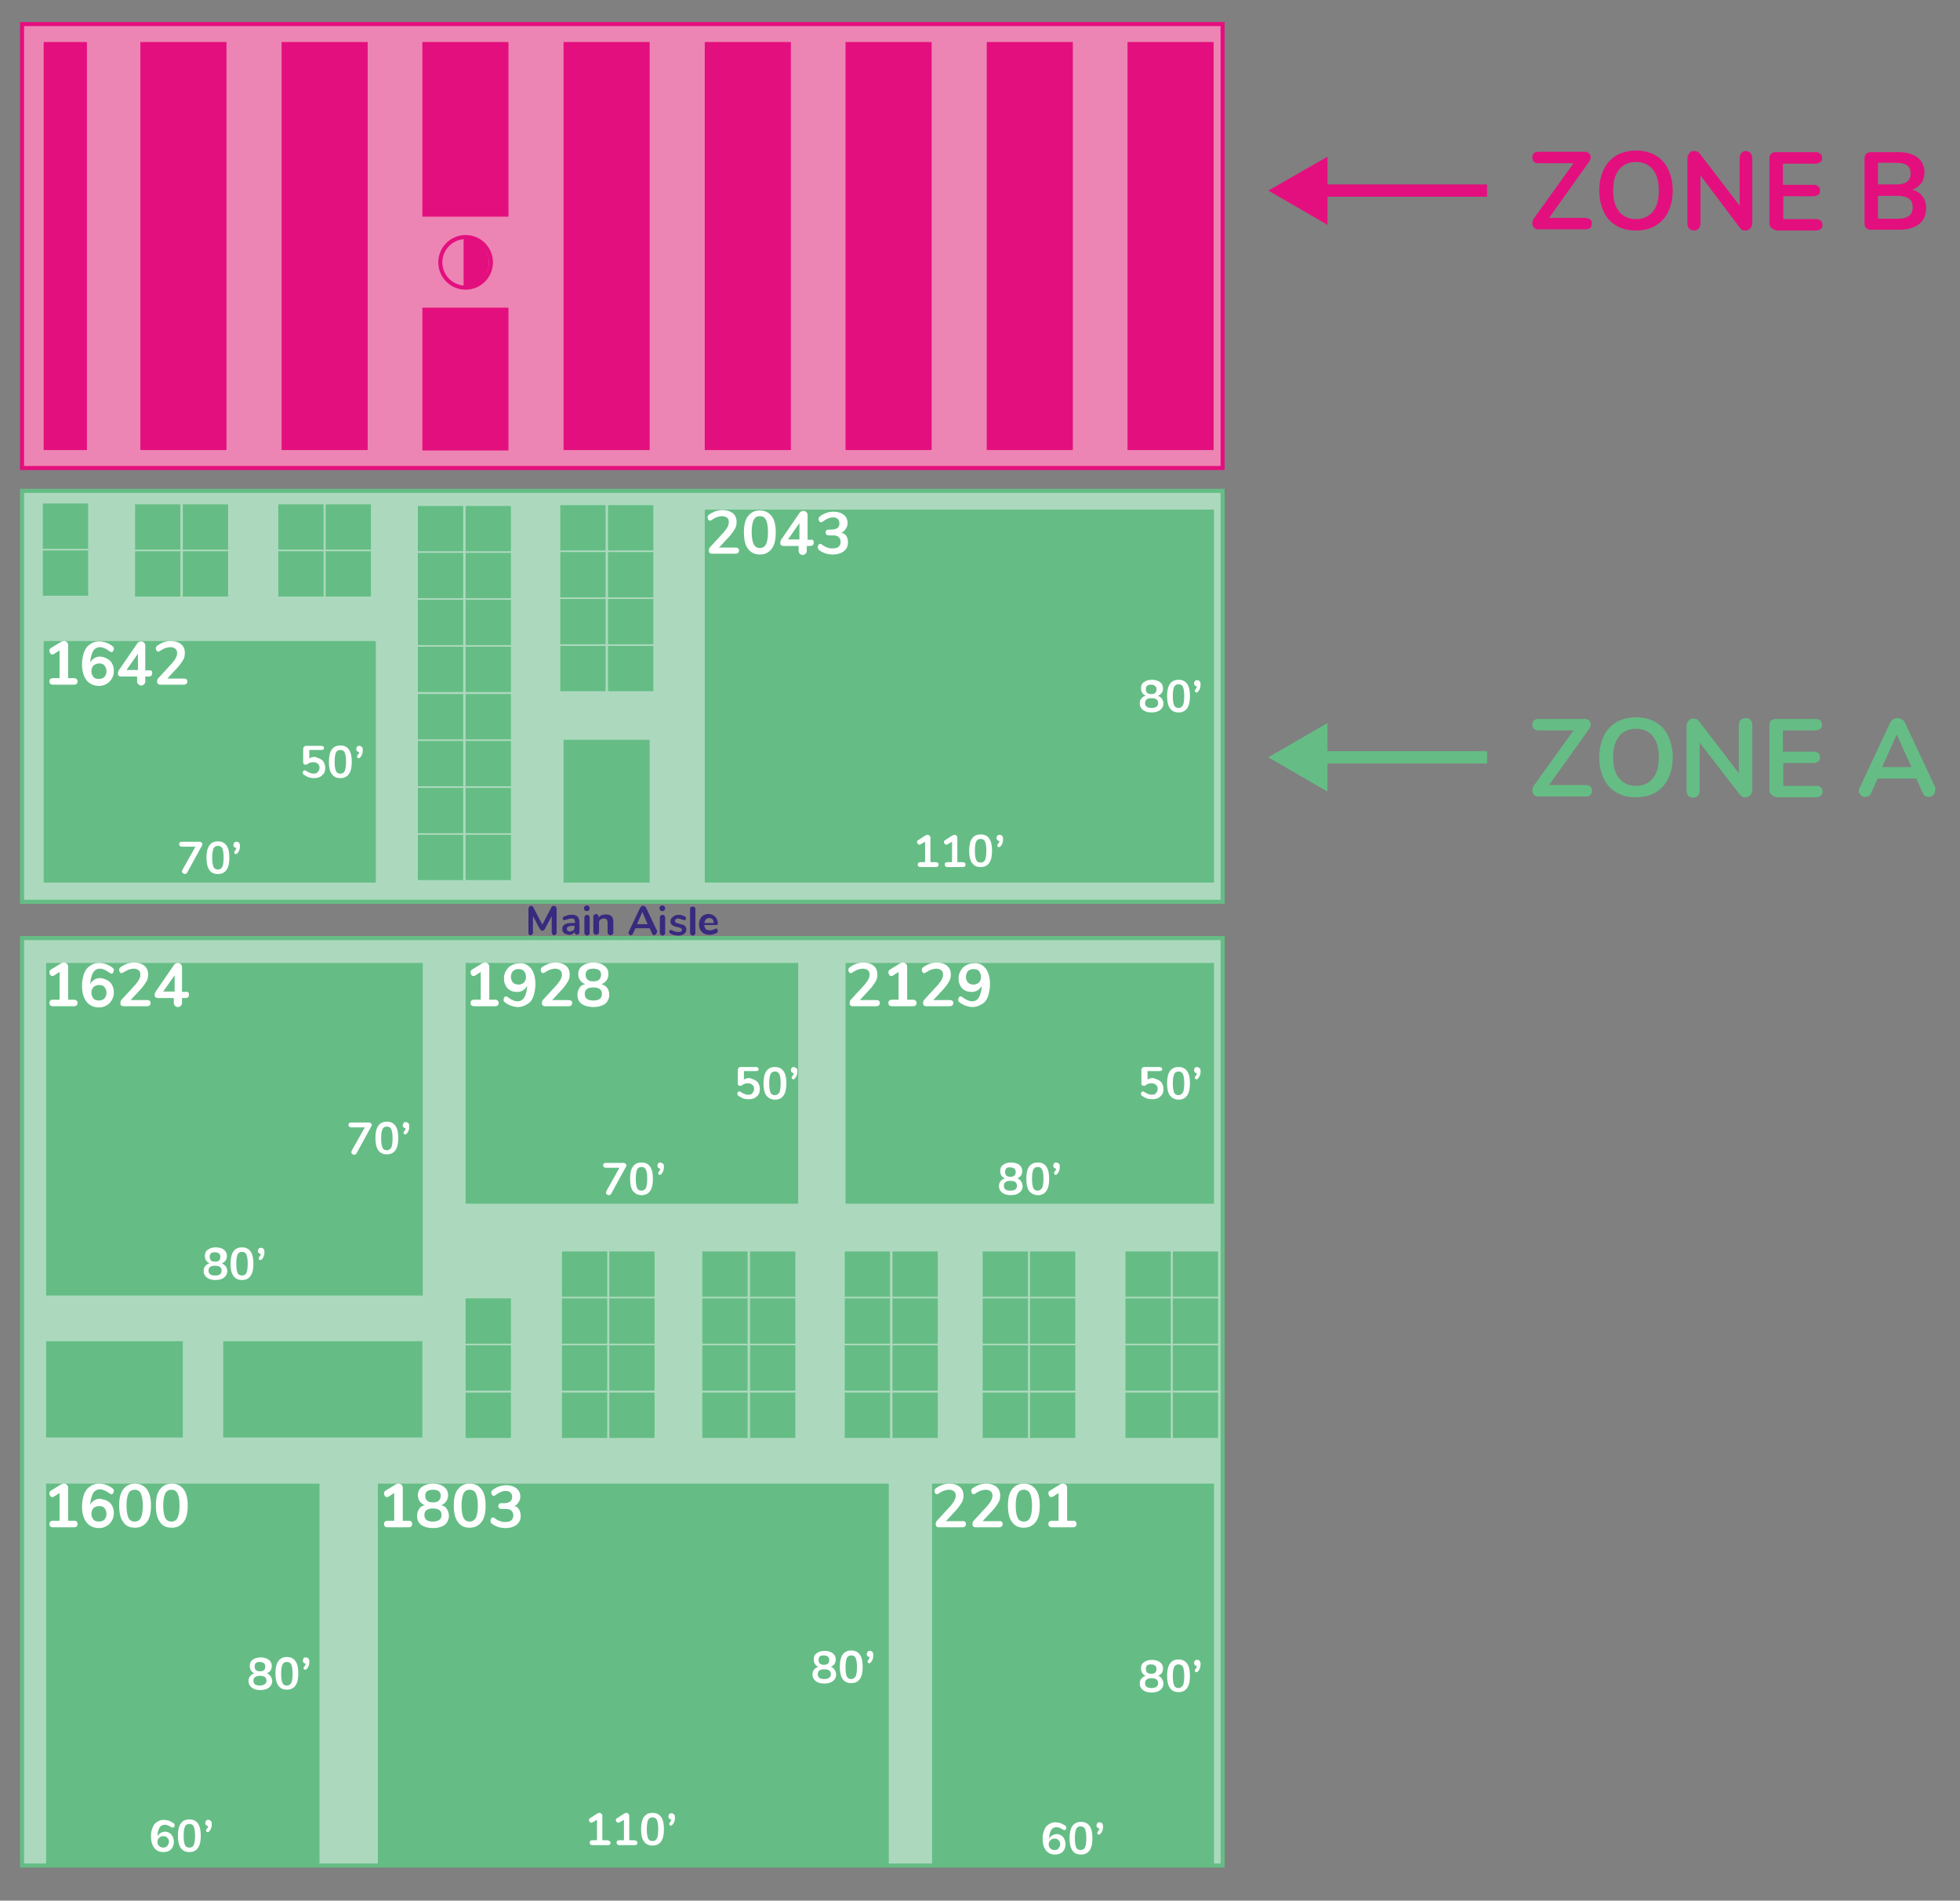 <?xml version="1.0" encoding="utf-8"?>
<!-- Generator: Adobe Illustrator 26.4.1, SVG Export Plug-In . SVG Version: 6.00 Build 0)  -->
<svg version="1.1" xmlns="http://www.w3.org/2000/svg" xmlns:xlink="http://www.w3.org/1999/xlink" x="0px" y="0px"
	 viewBox="0 0 480.3 465.8" style="enable-background:new 0 0 480.3 465.8;" xml:space="preserve">
<rect x="0" y="0" width="480.3" height="465.8" fill="#808080" stroke="none"/>
<style type="text/css">
	.st0{fill:#ED85B4;stroke:#E40F7E;stroke-miterlimit:10;}
	.st1{fill:#ACD9BD;stroke:#65BD85;stroke-miterlimit:10;}
	.st2{fill:#E40F7E;}
	.st3{fill:#65BD85;}
	.st4{fill:none;stroke:#E40F7E;stroke-width:3;stroke-miterlimit:10;}
	.st5{fill:none;stroke:#65BD85;stroke-width:3;stroke-miterlimit:10;}
	.st6{fill:#FFFFFF;}
	.st7{fill:#382A7E;}
	.st8{fill:none;stroke:#E40F7E;stroke-miterlimit:10;}
</style>
<g id="Layer_1">
</g>
<g id="Layer_2">
	<rect x="5.4" y="5.9" class="st0" width="294.2" height="108.8"/>
	<rect x="5.4" y="120.3" class="st1" width="294.2" height="100.7"/>
	<rect x="5.4" y="229.9" class="st1" width="294.2" height="227.3"/>
	<rect x="10.7" y="10.3" class="st2" width="10.6" height="100"/>
	<rect x="34.4" y="10.3" class="st2" width="21.1" height="100"/>
	<rect x="69" y="10.3" class="st2" width="21.1" height="100"/>
	<rect x="103.5" y="75.4" class="st2" width="21.1" height="35"/>
	<rect x="138.1" y="10.3" class="st2" width="21.1" height="100"/>
	<rect x="172.7" y="10.3" class="st2" width="21.1" height="100"/>
	<rect x="207.2" y="10.3" class="st2" width="21.1" height="100"/>
	<rect x="241.8" y="10.3" class="st2" width="21.1" height="100"/>
	<rect x="276.3" y="10.3" class="st2" width="21.1" height="100"/>
	<rect x="103.5" y="10.3" class="st2" width="21.1" height="42.8"/>
	<rect x="172.7" y="124.9" class="st3" width="124.8" height="91.4"/>
	<rect x="138.1" y="181.3" class="st3" width="21.1" height="35"/>
	<rect x="10.7" y="157.1" class="st3" width="81.4" height="59.2"/>
	<rect x="11.3" y="236" class="st3" width="92.3" height="81.5"/>
	<rect x="114.1" y="236" class="st3" width="81.5" height="59"/>
	<rect x="207.2" y="236" class="st3" width="90.3" height="59"/>
	<rect x="228.4" y="363.6" class="st3" width="69.1" height="93.5"/>
	<rect x="92.6" y="363.6" class="st3" width="125.2" height="93.5"/>
	<rect x="11.3" y="363.6" class="st3" width="67" height="93.5"/>
	<rect x="11.3" y="328.7" class="st3" width="33.5" height="23.6"/>
	<rect x="54.7" y="328.7" class="st3" width="48.8" height="23.6"/>
	<rect x="114.1" y="341.3" class="st3" width="11.1" height="11.1"/>
	<rect x="114.1" y="329.7" class="st3" width="11.1" height="11.1"/>
	<rect x="114.1" y="318.2" class="st3" width="11.1" height="11.1"/>
	<rect x="137.7" y="341.3" class="st3" width="11.1" height="11.1"/>
	<rect x="137.7" y="329.7" class="st3" width="11.1" height="11.1"/>
	<rect x="137.7" y="318.2" class="st3" width="11.1" height="11.1"/>
	<rect x="149.3" y="341.3" class="st3" width="11.1" height="11.1"/>
	<rect x="149.3" y="329.7" class="st3" width="11.1" height="11.1"/>
	<rect x="149.3" y="318.2" class="st3" width="11.1" height="11.1"/>
	<rect x="137.7" y="306.7" class="st3" width="11.1" height="11.1"/>
	<rect x="149.3" y="306.7" class="st3" width="11.1" height="11.1"/>
	<rect x="172.1" y="341.3" class="st3" width="11.1" height="11.1"/>
	<rect x="172.1" y="329.7" class="st3" width="11.1" height="11.1"/>
	<rect x="172.1" y="318.2" class="st3" width="11.1" height="11.1"/>
	<rect x="183.8" y="341.3" class="st3" width="11.1" height="11.1"/>
	<rect x="183.8" y="329.7" class="st3" width="11.1" height="11.1"/>
	<rect x="183.8" y="318.2" class="st3" width="11.1" height="11.1"/>
	<rect x="172.1" y="306.7" class="st3" width="11.1" height="11.1"/>
	<rect x="183.8" y="306.7" class="st3" width="11.1" height="11.1"/>
	<rect x="207" y="341.3" class="st3" width="11.1" height="11.1"/>
	<rect x="207" y="329.7" class="st3" width="11.1" height="11.1"/>
	<rect x="207" y="318.2" class="st3" width="11.1" height="11.1"/>
	<rect x="218.7" y="341.3" class="st3" width="11.1" height="11.1"/>
	<rect x="218.7" y="329.7" class="st3" width="11.1" height="11.1"/>
	<rect x="218.7" y="318.2" class="st3" width="11.1" height="11.1"/>
	<rect x="207" y="306.7" class="st3" width="11.1" height="11.1"/>
	<rect x="218.7" y="306.7" class="st3" width="11.1" height="11.1"/>
	<rect x="240.8" y="341.3" class="st3" width="11.1" height="11.1"/>
	<rect x="240.8" y="329.7" class="st3" width="11.1" height="11.1"/>
	<rect x="240.8" y="318.2" class="st3" width="11.1" height="11.1"/>
	<rect x="252.4" y="341.3" class="st3" width="11.1" height="11.1"/>
	<rect x="252.4" y="329.7" class="st3" width="11.1" height="11.1"/>
	<rect x="252.4" y="318.2" class="st3" width="11.1" height="11.1"/>
	<rect x="240.8" y="306.7" class="st3" width="11.1" height="11.1"/>
	<rect x="252.4" y="306.7" class="st3" width="11.1" height="11.1"/>
	<rect x="275.8" y="341.3" class="st3" width="11.1" height="11.1"/>
	<rect x="275.8" y="329.7" class="st3" width="11.1" height="11.1"/>
	<rect x="275.8" y="318.2" class="st3" width="11.1" height="11.1"/>
	<rect x="287.4" y="341.3" class="st3" width="11.1" height="11.1"/>
	<rect x="287.4" y="329.7" class="st3" width="11.1" height="11.1"/>
	<rect x="287.4" y="318.2" class="st3" width="11.1" height="11.1"/>
	<rect x="275.8" y="306.7" class="st3" width="11.1" height="11.1"/>
	<rect x="287.4" y="306.7" class="st3" width="11.1" height="11.1"/>
	<g>
		<path class="st2" d="M390.1,54.8c0,0.9-0.5,1.4-1.6,1.4H377c-0.5,0-0.8-0.1-1.1-0.4c-0.3-0.3-0.4-0.6-0.4-1.1
			c0-0.4,0.1-0.8,0.4-1.2l9.7-13.5h-8.5c-1.1,0-1.6-0.5-1.6-1.4c0-0.9,0.5-1.4,1.6-1.4h11.2c0.5,0,0.8,0.1,1.1,0.4
			c0.3,0.3,0.4,0.6,0.4,1c0,0.4-0.2,0.8-0.5,1.2l-9.7,13.6h8.8C389.6,53.5,390.1,53.9,390.1,54.8z"/>
		<path class="st2" d="M396.1,55.3c-1.4-0.8-2.4-1.9-3.1-3.4c-0.7-1.5-1.1-3.2-1.1-5.2s0.4-3.7,1.1-5.2c0.7-1.5,1.8-2.6,3.1-3.4
			c1.4-0.8,3-1.2,4.8-1.2c1.9,0,3.5,0.4,4.8,1.2c1.4,0.8,2.4,1.9,3.1,3.4c0.7,1.5,1.1,3.2,1.1,5.2s-0.4,3.7-1.1,5.2
			c-0.7,1.5-1.8,2.6-3.1,3.4s-3,1.2-4.8,1.2C399,56.5,397.4,56.1,396.1,55.3z M405,51.9c1-1.2,1.5-2.9,1.5-5.2s-0.5-4-1.5-5.2
			c-1-1.2-2.3-1.8-4.1-1.8c-1.8,0-3.1,0.6-4.1,1.8c-1,1.2-1.5,2.9-1.5,5.2s0.5,4,1.5,5.2c1,1.2,2.4,1.8,4.1,1.8
			C402.6,53.7,404,53.1,405,51.9z"/>
		<path class="st2" d="M429,37.6c0.3,0.3,0.4,0.7,0.4,1.3v15.8c0,0.5-0.2,0.9-0.5,1.3c-0.3,0.3-0.7,0.5-1.2,0.5
			c-0.6,0-1-0.2-1.3-0.6L416.7,43v11.7c0,0.5-0.1,0.9-0.4,1.3c-0.3,0.3-0.7,0.5-1.2,0.5s-0.9-0.2-1.2-0.5c-0.3-0.3-0.4-0.7-0.4-1.3
			V38.8c0-0.5,0.2-0.9,0.5-1.3s0.7-0.5,1.2-0.5c0.6,0,1,0.2,1.3,0.6l9.8,12.8V38.8c0-0.5,0.1-0.9,0.4-1.3c0.3-0.3,0.7-0.5,1.2-0.5
			C428.4,37.1,428.8,37.2,429,37.6z"/>
		<path class="st2" d="M434,55.8c-0.3-0.3-0.4-0.7-0.4-1.2V38.9c0-0.5,0.1-0.9,0.4-1.2c0.3-0.3,0.7-0.4,1.2-0.4h9.7
			c0.5,0,0.9,0.1,1.2,0.4c0.3,0.2,0.4,0.6,0.4,1c0,0.5-0.1,0.8-0.4,1c-0.3,0.2-0.7,0.4-1.2,0.4h-8v5.2h7.5c0.5,0,0.9,0.1,1.2,0.4
			c0.3,0.2,0.4,0.6,0.4,1c0,0.4-0.1,0.8-0.4,1c-0.3,0.2-0.7,0.4-1.2,0.4H437v5.6h8c0.5,0,0.9,0.1,1.2,0.4c0.3,0.2,0.4,0.6,0.4,1
			c0,0.4-0.1,0.8-0.4,1c-0.3,0.2-0.7,0.4-1.2,0.4h-9.7C434.8,56.3,434.3,56.1,434,55.8z"/>
		<path class="st2" d="M471.1,48.1c0.6,0.8,0.9,1.8,0.9,3c0,1.6-0.6,2.9-1.7,3.8s-2.8,1.4-4.8,1.4h-7c-0.5,0-0.9-0.1-1.2-0.4
			c-0.3-0.3-0.4-0.7-0.4-1.2V38.9c0-0.5,0.1-0.9,0.4-1.2c0.3-0.3,0.7-0.4,1.2-0.4h6.7c2,0,3.5,0.4,4.7,1.3c1.1,0.9,1.7,2.1,1.7,3.7
			c0,1-0.3,1.9-0.8,2.6c-0.5,0.7-1.3,1.3-2.2,1.6C469.6,46.7,470.5,47.3,471.1,48.1z M460.2,45.2h4.4c2.4,0,3.6-0.9,3.6-2.7
			c0-0.9-0.3-1.6-0.9-2c-0.6-0.4-1.5-0.6-2.7-0.6h-4.4V45.2z M467.8,52.9c0.6-0.4,0.9-1.2,0.9-2.1s-0.3-1.7-0.9-2.1
			s-1.5-0.7-2.7-0.7h-4.9v5.6h4.9C466.3,53.6,467.3,53.3,467.8,52.9z"/>
	</g>
	<g>
		<path class="st3" d="M390.1,193.8c0,0.9-0.5,1.4-1.6,1.4H377c-0.5,0-0.8-0.1-1.1-0.4c-0.3-0.3-0.4-0.6-0.4-1.1
			c0-0.4,0.1-0.8,0.4-1.2l9.7-13.5h-8.5c-1.1,0-1.6-0.5-1.6-1.4c0-0.9,0.5-1.4,1.6-1.4h11.2c0.5,0,0.8,0.1,1.1,0.4
			c0.3,0.3,0.4,0.6,0.4,1c0,0.4-0.2,0.8-0.5,1.2l-9.7,13.6h8.8C389.6,192.4,390.1,192.8,390.1,193.8z"/>
		<path class="st3" d="M396.1,194.2c-1.4-0.8-2.4-1.9-3.1-3.4c-0.7-1.5-1.1-3.2-1.1-5.2s0.4-3.7,1.1-5.2c0.7-1.5,1.8-2.6,3.1-3.4
			c1.4-0.8,3-1.2,4.8-1.2c1.9,0,3.5,0.4,4.8,1.2c1.4,0.8,2.4,1.9,3.1,3.4c0.7,1.5,1.1,3.2,1.1,5.2s-0.4,3.7-1.1,5.2
			c-0.7,1.5-1.8,2.6-3.1,3.4s-3,1.2-4.8,1.2C399,195.4,397.4,195,396.1,194.2z M405,190.8c1-1.2,1.5-2.9,1.5-5.2s-0.5-4-1.5-5.2
			c-1-1.2-2.3-1.8-4.1-1.8c-1.8,0-3.1,0.6-4.1,1.8c-1,1.2-1.5,2.9-1.5,5.2s0.5,4,1.5,5.2c1,1.2,2.4,1.8,4.1,1.8
			C402.6,192.6,404,192,405,190.8z"/>
		<path class="st3" d="M429,176.5c0.3,0.3,0.4,0.7,0.4,1.3v15.8c0,0.5-0.2,0.9-0.5,1.3c-0.3,0.3-0.7,0.5-1.2,0.5
			c-0.6,0-1-0.2-1.3-0.6l-9.9-12.8v11.7c0,0.5-0.1,0.9-0.4,1.3c-0.3,0.3-0.7,0.5-1.2,0.5s-0.9-0.2-1.2-0.5c-0.3-0.3-0.4-0.7-0.4-1.3
			v-15.8c0-0.5,0.2-0.9,0.5-1.3s0.7-0.5,1.2-0.5c0.6,0,1,0.2,1.3,0.6l9.8,12.8v-11.7c0-0.5,0.1-0.9,0.4-1.3c0.3-0.3,0.7-0.5,1.2-0.5
			C428.4,176,428.8,176.1,429,176.5z"/>
		<path class="st3" d="M434,194.7c-0.3-0.3-0.4-0.7-0.4-1.2v-15.7c0-0.5,0.1-0.9,0.4-1.2c0.3-0.3,0.7-0.4,1.2-0.4h9.7
			c0.5,0,0.9,0.1,1.2,0.4c0.3,0.2,0.4,0.6,0.4,1c0,0.5-0.1,0.8-0.4,1c-0.3,0.2-0.7,0.4-1.2,0.4h-8v5.2h7.5c0.5,0,0.9,0.1,1.2,0.4
			c0.3,0.2,0.4,0.6,0.4,1c0,0.4-0.1,0.8-0.4,1c-0.3,0.2-0.7,0.4-1.2,0.4H437v5.6h8c0.5,0,0.9,0.1,1.2,0.4c0.3,0.2,0.4,0.6,0.4,1
			c0,0.4-0.1,0.8-0.4,1c-0.3,0.2-0.7,0.4-1.2,0.4h-9.7C434.8,195.2,434.3,195,434,194.7z"/>
		<path class="st3" d="M474.2,193.8c0,0.4-0.2,0.8-0.5,1.1c-0.3,0.3-0.7,0.4-1.1,0.4c-0.3,0-0.6-0.1-0.8-0.2s-0.5-0.4-0.6-0.7
			l-1.6-3.6h-9.5l-1.6,3.6c-0.1,0.3-0.3,0.6-0.6,0.7s-0.5,0.2-0.8,0.2c-0.4,0-0.8-0.1-1.1-0.4c-0.3-0.3-0.5-0.6-0.5-1.1
			c0-0.2,0.1-0.5,0.2-0.7l7.5-16c0.2-0.4,0.4-0.6,0.7-0.8s0.7-0.3,1.1-0.3s0.7,0.1,1.1,0.3c0.3,0.2,0.6,0.5,0.7,0.8l7.5,16
			C474.2,193.3,474.2,193.5,474.2,193.8z M468.4,188l-3.6-8l-3.6,8H468.4z"/>
	</g>
	<g>
		<g>
			<line class="st4" x1="364.4" y1="46.7" x2="322.8" y2="46.7"/>
			<g>
				<polygon class="st2" points="325.3,38.4 310.8,46.7 325.3,55.1 				"/>
			</g>
		</g>
	</g>
	<g>
		<g>
			<line class="st5" x1="364.4" y1="185.6" x2="322.8" y2="185.6"/>
			<g>
				<polygon class="st3" points="325.3,177.2 310.8,185.6 325.3,194 				"/>
			</g>
		</g>
	</g>
	<g>
		<path class="st6" d="M236.7,373.5c0,0.5-0.3,0.8-0.9,0.8h-5.7c-0.3,0-0.5-0.1-0.6-0.2c-0.2-0.2-0.2-0.3-0.2-0.6
			c0-0.3,0.1-0.6,0.3-0.8l3.4-3.7c0.4-0.5,0.7-0.9,0.9-1.3c0.2-0.4,0.3-0.8,0.3-1.1c0-0.5-0.1-0.8-0.4-1.1c-0.3-0.2-0.7-0.4-1.2-0.4
			c-0.4,0-0.8,0.1-1.2,0.2s-0.8,0.4-1.2,0.6c-0.1,0.1-0.2,0.1-0.3,0.2c-0.1,0-0.2,0.1-0.3,0.1c-0.2,0-0.3-0.1-0.4-0.2
			s-0.2-0.3-0.2-0.6c0-0.1,0-0.3,0.1-0.4c0.1-0.1,0.1-0.2,0.3-0.3c0.4-0.3,1-0.6,1.5-0.8c0.6-0.2,1.2-0.3,1.8-0.3
			c1,0,1.9,0.3,2.5,0.8c0.6,0.5,0.9,1.2,0.9,2.1c0,0.6-0.1,1.2-0.4,1.7s-0.7,1.1-1.3,1.8l-2.6,2.8h4
			C236.4,372.7,236.7,373,236.7,373.5z"/>
		<path class="st6" d="M245.7,373.5c0,0.5-0.3,0.8-0.9,0.8h-5.7c-0.3,0-0.5-0.1-0.6-0.2c-0.2-0.2-0.2-0.3-0.2-0.6
			c0-0.3,0.1-0.6,0.3-0.8l3.4-3.7c0.4-0.5,0.7-0.9,0.9-1.3c0.2-0.4,0.3-0.8,0.3-1.1c0-0.5-0.1-0.8-0.4-1.1c-0.3-0.2-0.7-0.4-1.2-0.4
			c-0.4,0-0.8,0.1-1.2,0.2s-0.8,0.4-1.2,0.6c-0.1,0.1-0.2,0.1-0.3,0.2c-0.1,0-0.2,0.1-0.3,0.1c-0.2,0-0.3-0.1-0.4-0.2
			s-0.2-0.3-0.2-0.6c0-0.1,0-0.3,0.1-0.4c0.1-0.1,0.1-0.2,0.3-0.3c0.4-0.3,1-0.6,1.5-0.8c0.6-0.2,1.2-0.3,1.8-0.3
			c1,0,1.9,0.3,2.5,0.8c0.6,0.5,0.9,1.2,0.9,2.1c0,0.6-0.1,1.2-0.4,1.7s-0.7,1.1-1.3,1.8l-2.6,2.8h4
			C245.4,372.7,245.7,373,245.7,373.5z"/>
		<path class="st6" d="M248,373c-0.7-0.9-1-2.3-1-4c0-1.8,0.3-3.1,1-4s1.6-1.4,2.9-1.4s2.2,0.5,2.9,1.4s1,2.3,1,4s-0.3,3.1-1,4
			c-0.7,0.9-1.6,1.4-2.9,1.4S248.7,374,248,373z M252.4,372c0.3-0.6,0.5-1.6,0.5-3c0-1.4-0.2-2.4-0.5-3c-0.3-0.6-0.8-0.9-1.5-0.9
			s-1.2,0.3-1.5,0.9c-0.3,0.6-0.5,1.6-0.5,3s0.2,2.4,0.5,3c0.3,0.6,0.8,0.9,1.5,0.9S252.1,372.6,252.4,372z"/>
		<path class="st6" d="M263.8,373.5c0,0.5-0.3,0.8-0.9,0.8h-5.1c-0.6,0-0.9-0.3-0.9-0.8c0-0.5,0.3-0.8,0.9-0.8h1.6v-6.8l-1.4,0.9
			c-0.1,0.1-0.3,0.1-0.4,0.1c-0.2,0-0.4-0.1-0.5-0.3c-0.1-0.2-0.2-0.4-0.2-0.6c0-0.3,0.1-0.5,0.4-0.7l2.3-1.4
			c0.3-0.2,0.6-0.3,0.9-0.3c0.3,0,0.5,0.1,0.7,0.3s0.3,0.4,0.3,0.7v8.1h1.6C263.5,372.7,263.8,373,263.8,373.5z"/>
	</g>
	<g>
		<path class="st6" d="M284.7,411.4c0.2,0.3,0.4,0.7,0.4,1.2c0,0.7-0.3,1.2-0.8,1.6c-0.5,0.4-1.2,0.6-2.1,0.6s-1.6-0.2-2.1-0.6
			s-0.8-0.9-0.8-1.6c0-0.5,0.1-0.9,0.4-1.2c0.2-0.3,0.6-0.6,1.1-0.7c-0.4-0.1-0.7-0.4-0.9-0.7c-0.2-0.3-0.3-0.7-0.3-1.1
			c0-0.6,0.2-1.2,0.7-1.5c0.5-0.4,1.1-0.6,2-0.6c0.8,0,1.5,0.2,2,0.6s0.7,0.9,0.7,1.5c0,0.4-0.1,0.8-0.3,1.1
			c-0.2,0.3-0.5,0.5-0.9,0.7C284.1,410.8,284.5,411,284.7,411.4z M283.8,412.5c0-0.8-0.5-1.2-1.6-1.2s-1.6,0.4-1.6,1.2
			c0,0.8,0.5,1.2,1.6,1.2S283.8,413.2,283.8,412.5z M280.8,409c0,0.4,0.1,0.7,0.3,0.9s0.6,0.3,1,0.3c0.5,0,0.8-0.1,1-0.3
			c0.2-0.2,0.3-0.5,0.3-0.9c0-0.7-0.5-1.1-1.4-1.1S280.8,408.3,280.8,409z"/>
		<path class="st6" d="M286.7,413.7c-0.5-0.7-0.7-1.7-0.7-3c0-1.3,0.2-2.3,0.7-3c0.5-0.7,1.2-1,2.1-1s1.6,0.3,2.1,1
			c0.5,0.7,0.7,1.7,0.7,3s-0.2,2.3-0.7,3c-0.5,0.7-1.2,1-2.1,1S287.2,414.4,286.7,413.7z M289.9,413c0.2-0.5,0.3-1.2,0.3-2.2
			c0-1-0.1-1.7-0.3-2.2s-0.6-0.7-1.1-0.7s-0.9,0.2-1.1,0.7c-0.2,0.5-0.3,1.2-0.3,2.2s0.1,1.7,0.3,2.2c0.2,0.5,0.6,0.7,1.1,0.7
			S289.6,413.4,289.9,413z"/>
		<path class="st6" d="M294,407.1c0.2,0.2,0.2,0.5,0.2,0.8c0,0.7-0.2,1.3-0.7,1.8c-0.1,0.1-0.2,0.1-0.3,0.1c-0.1,0-0.2,0-0.3-0.1
			s-0.1-0.2-0.1-0.3c0-0.1,0-0.2,0.1-0.3c0.2-0.2,0.4-0.5,0.4-0.8c-0.2,0-0.4-0.1-0.5-0.2c-0.1-0.1-0.2-0.3-0.2-0.5
			c0-0.2,0.1-0.4,0.2-0.6c0.2-0.2,0.3-0.2,0.6-0.2C293.7,406.8,293.9,406.9,294,407.1z"/>
	</g>
	<g>
		<path class="st6" d="M260,449.8c0.4,0.2,0.6,0.5,0.8,0.9c0.2,0.4,0.3,0.8,0.3,1.3c0,0.5-0.1,0.9-0.3,1.3s-0.5,0.7-0.9,0.9
			c-0.4,0.2-0.8,0.3-1.3,0.3c-1,0-1.7-0.3-2.3-1c-0.5-0.7-0.8-1.6-0.8-2.8c0-0.8,0.1-1.6,0.4-2.2c0.2-0.6,0.6-1.1,1.1-1.4
			s1-0.5,1.6-0.5c0.4,0,0.8,0.1,1.3,0.2c0.4,0.2,0.8,0.4,1.1,0.6c0.1,0.1,0.2,0.2,0.2,0.2s0.1,0.2,0.1,0.3c0,0.2,0,0.3-0.1,0.4
			c-0.1,0.1-0.2,0.2-0.3,0.2c-0.1,0-0.1,0-0.2,0c-0.1,0-0.1-0.1-0.2-0.1c-0.6-0.4-1.2-0.6-1.6-0.6c-0.5,0-1,0.2-1.3,0.7
			c-0.3,0.5-0.5,1.2-0.5,2.1c0.2-0.3,0.4-0.6,0.8-0.8c0.3-0.2,0.7-0.3,1.1-0.3C259.2,449.4,259.6,449.6,260,449.8z M259.4,453
			c0.2-0.3,0.4-0.6,0.4-1c0-0.4-0.1-0.8-0.4-1c-0.2-0.3-0.6-0.4-1-0.4c-0.4,0-0.7,0.1-1,0.4c-0.3,0.3-0.4,0.6-0.4,1
			c0,0.4,0.1,0.8,0.4,1c0.3,0.3,0.6,0.4,1,0.4C258.8,453.4,259.2,453.3,259.4,453z"/>
		<path class="st6" d="M262.8,453.5c-0.5-0.7-0.7-1.7-0.7-3c0-1.3,0.2-2.3,0.7-3c0.5-0.7,1.2-1,2.1-1s1.6,0.3,2.1,1
			c0.5,0.7,0.7,1.7,0.7,3s-0.2,2.3-0.7,3c-0.5,0.7-1.2,1-2.1,1S263.2,454.2,262.8,453.5z M265.9,452.7c0.2-0.5,0.3-1.2,0.3-2.2
			c0-1-0.1-1.7-0.3-2.2s-0.6-0.7-1.1-0.7s-0.9,0.2-1.1,0.7c-0.2,0.5-0.3,1.2-0.3,2.2s0.1,1.7,0.3,2.2c0.2,0.5,0.6,0.7,1.1,0.7
			S265.7,453.2,265.9,452.7z"/>
		<path class="st6" d="M270.1,446.9c0.2,0.2,0.2,0.5,0.2,0.8c0,0.7-0.2,1.3-0.7,1.8c-0.1,0.1-0.2,0.1-0.3,0.1c-0.1,0-0.2,0-0.3-0.1
			s-0.1-0.2-0.1-0.3c0-0.1,0-0.2,0.1-0.3c0.2-0.2,0.4-0.5,0.4-0.8c-0.2,0-0.4-0.1-0.5-0.2c-0.1-0.1-0.2-0.3-0.2-0.5
			c0-0.2,0.1-0.4,0.2-0.6c0.2-0.2,0.3-0.2,0.6-0.2C269.7,446.6,269.9,446.7,270.1,446.9z"/>
	</g>
	<g>
		<path class="st6" d="M204.5,409.2c0.2,0.3,0.4,0.7,0.4,1.2c0,0.7-0.3,1.2-0.8,1.6c-0.5,0.4-1.2,0.6-2.1,0.6s-1.6-0.2-2.1-0.6
			s-0.8-0.9-0.8-1.6c0-0.5,0.1-0.9,0.4-1.2c0.2-0.3,0.6-0.6,1.1-0.7c-0.4-0.1-0.7-0.4-0.9-0.7c-0.2-0.3-0.3-0.7-0.3-1.1
			c0-0.6,0.2-1.2,0.7-1.5c0.5-0.4,1.1-0.6,2-0.6c0.8,0,1.5,0.2,2,0.6s0.7,0.9,0.7,1.5c0,0.4-0.1,0.8-0.3,1.1
			c-0.2,0.3-0.5,0.5-0.9,0.7C203.9,408.6,204.3,408.8,204.5,409.2z M203.6,410.3c0-0.8-0.5-1.2-1.6-1.2s-1.6,0.4-1.6,1.2
			c0,0.8,0.5,1.2,1.6,1.2S203.6,411,203.6,410.3z M200.6,406.8c0,0.4,0.1,0.7,0.3,0.9s0.6,0.3,1,0.3c0.5,0,0.8-0.1,1-0.3
			c0.2-0.2,0.3-0.5,0.3-0.9c0-0.7-0.5-1.1-1.4-1.1S200.6,406.1,200.6,406.8z"/>
		<path class="st6" d="M206.5,411.5c-0.5-0.7-0.7-1.7-0.7-3c0-1.3,0.2-2.3,0.7-3c0.5-0.7,1.2-1,2.1-1s1.6,0.3,2.1,1
			c0.5,0.7,0.7,1.7,0.7,3s-0.2,2.3-0.7,3c-0.5,0.7-1.2,1-2.1,1S207,412.2,206.5,411.5z M209.7,410.8c0.2-0.5,0.3-1.2,0.3-2.2
			c0-1-0.1-1.7-0.3-2.2s-0.6-0.7-1.1-0.7s-0.9,0.2-1.1,0.7c-0.2,0.5-0.3,1.2-0.3,2.2s0.1,1.7,0.3,2.2c0.2,0.5,0.6,0.7,1.1,0.7
			S209.4,411.2,209.7,410.8z"/>
		<path class="st6" d="M213.8,404.9c0.2,0.2,0.2,0.5,0.2,0.8c0,0.7-0.2,1.3-0.7,1.8c-0.1,0.1-0.2,0.1-0.3,0.1c-0.1,0-0.2,0-0.3-0.1
			s-0.1-0.2-0.1-0.3c0-0.1,0-0.2,0.1-0.3c0.2-0.2,0.4-0.5,0.4-0.8c-0.2,0-0.4-0.1-0.5-0.2c-0.1-0.1-0.2-0.3-0.2-0.5
			c0-0.2,0.1-0.4,0.2-0.6c0.2-0.2,0.3-0.2,0.6-0.2C213.5,404.6,213.7,404.7,213.8,404.9z"/>
	</g>
	<g>
		<path class="st6" d="M149.6,451.6c0,0.4-0.2,0.6-0.7,0.6h-3.7c-0.4,0-0.7-0.2-0.7-0.6c0-0.4,0.2-0.6,0.7-0.6h1.1v-5l-1.1,0.6
			c-0.1,0.1-0.2,0.1-0.3,0.1c-0.2,0-0.3-0.1-0.4-0.2c-0.1-0.1-0.2-0.3-0.2-0.4c0-0.2,0.1-0.4,0.3-0.5l1.7-1.1
			c0.2-0.1,0.4-0.2,0.6-0.2c0.2,0,0.4,0.1,0.5,0.2s0.2,0.3,0.2,0.5v6h1.2C149.4,451.1,149.6,451.3,149.6,451.6z"/>
		<path class="st6" d="M156.2,451.6c0,0.4-0.2,0.6-0.7,0.6h-3.7c-0.4,0-0.7-0.2-0.7-0.6c0-0.4,0.2-0.6,0.7-0.6h1.1v-5l-1.1,0.6
			c-0.1,0.1-0.2,0.1-0.3,0.1c-0.2,0-0.3-0.1-0.4-0.2c-0.1-0.1-0.2-0.3-0.2-0.4c0-0.2,0.1-0.4,0.3-0.5l1.7-1.1
			c0.2-0.1,0.4-0.2,0.6-0.2c0.2,0,0.4,0.1,0.5,0.2s0.2,0.3,0.2,0.5v6h1.2C156,451.1,156.2,451.3,156.2,451.6z"/>
		<path class="st6" d="M157.8,451.3c-0.5-0.7-0.7-1.7-0.7-3c0-1.3,0.2-2.3,0.7-3c0.5-0.7,1.2-1,2.1-1s1.6,0.3,2.1,1
			c0.5,0.7,0.7,1.7,0.7,3s-0.2,2.3-0.7,3c-0.5,0.7-1.2,1-2.1,1S158.3,452,157.8,451.3z M161,450.5c0.2-0.5,0.3-1.2,0.3-2.2
			c0-1-0.1-1.7-0.3-2.2s-0.6-0.7-1.1-0.7s-0.9,0.2-1.1,0.7c-0.2,0.5-0.3,1.2-0.3,2.2s0.1,1.7,0.3,2.2c0.2,0.5,0.6,0.7,1.1,0.7
			S160.8,451,161,450.5z"/>
		<path class="st6" d="M165.2,444.7c0.2,0.2,0.2,0.5,0.2,0.8c0,0.7-0.2,1.3-0.7,1.8c-0.1,0.1-0.2,0.1-0.3,0.1c-0.1,0-0.2,0-0.3-0.1
			s-0.1-0.2-0.1-0.3c0-0.1,0-0.2,0.1-0.3c0.2-0.2,0.4-0.5,0.4-0.8c-0.2,0-0.4-0.1-0.5-0.2c-0.1-0.1-0.2-0.3-0.2-0.5
			c0-0.2,0.1-0.4,0.2-0.6c0.2-0.2,0.3-0.2,0.6-0.2C164.8,444.4,165,444.5,165.2,444.7z"/>
	</g>
	<g>
		<path class="st6" d="M66.3,410.8c0.2,0.3,0.4,0.7,0.4,1.2c0,0.7-0.3,1.2-0.8,1.6c-0.5,0.4-1.2,0.6-2.1,0.6c-0.9,0-1.6-0.2-2.1-0.6
			s-0.8-0.9-0.8-1.6c0-0.5,0.1-0.9,0.4-1.2c0.2-0.3,0.6-0.6,1.1-0.7c-0.4-0.1-0.7-0.4-0.9-0.7c-0.2-0.3-0.3-0.7-0.3-1.1
			c0-0.6,0.2-1.2,0.7-1.5c0.5-0.4,1.1-0.6,2-0.6c0.8,0,1.5,0.2,2,0.6s0.7,0.9,0.7,1.5c0,0.4-0.1,0.8-0.3,1.1
			c-0.2,0.3-0.5,0.5-0.9,0.7C65.7,410.2,66,410.4,66.3,410.8z M65.3,411.9c0-0.8-0.5-1.2-1.6-1.2c-1,0-1.6,0.4-1.6,1.2
			c0,0.8,0.5,1.2,1.6,1.2C64.8,413,65.3,412.6,65.3,411.9z M62.4,408.4c0,0.4,0.1,0.7,0.3,0.9s0.6,0.3,1,0.3c0.5,0,0.8-0.1,1-0.3
			c0.2-0.2,0.3-0.5,0.3-0.9c0-0.7-0.5-1.1-1.4-1.1C62.8,407.3,62.4,407.7,62.4,408.4z"/>
		<path class="st6" d="M68.2,413.1c-0.5-0.7-0.7-1.7-0.7-3c0-1.3,0.2-2.3,0.7-3c0.5-0.7,1.2-1,2.1-1s1.6,0.3,2.1,1
			c0.5,0.7,0.7,1.7,0.7,3s-0.2,2.3-0.7,3c-0.5,0.7-1.2,1-2.1,1S68.7,413.8,68.2,413.1z M71.4,412.4c0.2-0.5,0.3-1.2,0.3-2.2
			c0-1-0.1-1.7-0.3-2.2s-0.6-0.7-1.1-0.7s-0.9,0.2-1.1,0.7c-0.2,0.5-0.3,1.2-0.3,2.2s0.1,1.7,0.3,2.2c0.2,0.5,0.6,0.7,1.1,0.7
			S71.2,412.8,71.4,412.4z"/>
		<path class="st6" d="M75.6,406.5c0.2,0.2,0.2,0.5,0.2,0.8c0,0.7-0.2,1.3-0.7,1.8c-0.1,0.1-0.2,0.1-0.3,0.1c-0.1,0-0.2,0-0.3-0.1
			s-0.1-0.2-0.1-0.3c0-0.1,0-0.2,0.1-0.3c0.2-0.2,0.4-0.5,0.4-0.8c-0.2,0-0.4-0.1-0.5-0.2c-0.1-0.1-0.2-0.3-0.2-0.5
			c0-0.2,0.1-0.4,0.2-0.6c0.2-0.2,0.3-0.2,0.6-0.2C75.2,406.2,75.4,406.3,75.6,406.5z"/>
	</g>
	<g>
		<path class="st6" d="M41.5,449.2c0.4,0.2,0.6,0.5,0.8,0.9c0.2,0.4,0.3,0.8,0.3,1.3c0,0.5-0.1,0.9-0.3,1.3s-0.5,0.7-0.9,0.9
			c-0.4,0.2-0.8,0.3-1.3,0.3c-1,0-1.7-0.3-2.3-1c-0.5-0.7-0.8-1.6-0.8-2.8c0-0.8,0.1-1.6,0.4-2.2c0.2-0.6,0.6-1.1,1.1-1.4
			s1-0.5,1.6-0.5c0.4,0,0.8,0.1,1.3,0.2c0.4,0.2,0.8,0.4,1.1,0.6c0.1,0.1,0.2,0.2,0.2,0.2s0.1,0.2,0.1,0.3c0,0.2,0,0.3-0.1,0.4
			c-0.1,0.1-0.2,0.2-0.3,0.2c-0.1,0-0.1,0-0.2,0c-0.1,0-0.1-0.1-0.2-0.1c-0.6-0.4-1.2-0.6-1.6-0.6c-0.5,0-1,0.2-1.3,0.7
			c-0.3,0.5-0.5,1.2-0.5,2.1c0.2-0.3,0.4-0.6,0.8-0.8c0.3-0.2,0.7-0.3,1.1-0.3C40.7,448.9,41.2,449,41.5,449.2z M41,452.4
			c0.2-0.3,0.4-0.6,0.4-1c0-0.4-0.1-0.8-0.4-1c-0.2-0.3-0.6-0.4-1-0.4c-0.4,0-0.7,0.1-1,0.4c-0.3,0.3-0.4,0.6-0.4,1
			c0,0.4,0.1,0.8,0.4,1c0.3,0.3,0.6,0.4,1,0.4C40.4,452.8,40.7,452.7,41,452.4z"/>
		<path class="st6" d="M44.3,452.9c-0.5-0.7-0.7-1.7-0.7-3c0-1.3,0.2-2.3,0.7-3c0.5-0.7,1.2-1,2.1-1s1.6,0.3,2.1,1
			c0.5,0.7,0.7,1.7,0.7,3s-0.2,2.3-0.7,3c-0.5,0.7-1.2,1-2.1,1S44.8,453.6,44.3,452.9z M47.5,452.1c0.2-0.5,0.3-1.2,0.3-2.2
			c0-1-0.1-1.7-0.3-2.2s-0.6-0.7-1.1-0.7s-0.9,0.2-1.1,0.7c-0.2,0.5-0.3,1.2-0.3,2.2s0.1,1.7,0.3,2.2c0.2,0.5,0.6,0.7,1.1,0.7
			S47.3,452.6,47.5,452.1z"/>
		<path class="st6" d="M51.7,446.3c0.2,0.2,0.2,0.5,0.2,0.8c0,0.7-0.2,1.3-0.7,1.8c-0.1,0.1-0.2,0.1-0.3,0.1c-0.1,0-0.2,0-0.3-0.1
			s-0.1-0.2-0.1-0.3c0-0.1,0-0.2,0.1-0.3c0.2-0.2,0.4-0.5,0.4-0.8c-0.2,0-0.4-0.1-0.5-0.2c-0.1-0.1-0.2-0.3-0.2-0.5
			c0-0.2,0.1-0.4,0.2-0.6c0.2-0.2,0.3-0.2,0.6-0.2C51.3,446,51.5,446.1,51.7,446.3z"/>
	</g>
	<g>
		<path class="st6" d="M101,373.5c0,0.5-0.3,0.8-0.9,0.8H95c-0.6,0-0.9-0.3-0.9-0.8c0-0.5,0.3-0.8,0.9-0.8h1.6v-6.8l-1.4,0.9
			c-0.1,0.1-0.3,0.1-0.4,0.1c-0.2,0-0.4-0.1-0.5-0.3c-0.1-0.2-0.2-0.4-0.2-0.6c0-0.3,0.1-0.5,0.4-0.7l2.3-1.4
			c0.3-0.2,0.6-0.3,0.9-0.3c0.3,0,0.5,0.1,0.7,0.3s0.3,0.4,0.3,0.7v8.1h1.6C100.7,372.7,101,373,101,373.5z"/>
		<path class="st6" d="M109.5,369.8c0.3,0.5,0.5,1,0.5,1.7c0,0.9-0.4,1.7-1,2.2c-0.7,0.5-1.7,0.8-2.9,0.8s-2.2-0.3-2.9-0.8
			c-0.7-0.5-1-1.3-1-2.2c0-0.7,0.2-1.2,0.5-1.7s0.8-0.8,1.4-0.9c-0.5-0.2-0.9-0.5-1.2-0.9s-0.5-0.9-0.5-1.5c0-0.9,0.3-1.6,1-2.1
			c0.7-0.5,1.6-0.8,2.7-0.8c1.1,0,2.1,0.3,2.7,0.8c0.7,0.5,1,1.2,1,2.1c0,0.6-0.2,1.1-0.5,1.5s-0.7,0.7-1.2,0.9
			C108.7,369,109.2,369.3,109.5,369.8z M108.2,371.3c0-1.1-0.7-1.6-2.1-1.6s-2.1,0.5-2.1,1.6s0.7,1.6,2.1,1.6
			S108.2,372.3,108.2,371.3z M104.2,366.6c0,0.5,0.2,0.9,0.5,1.2c0.3,0.3,0.8,0.4,1.4,0.4s1.1-0.1,1.4-0.4c0.3-0.3,0.5-0.7,0.5-1.2
			c0-1-0.6-1.5-1.9-1.5S104.2,365.6,104.2,366.6z"/>
		<path class="st6" d="M112.2,373c-0.7-0.9-1-2.3-1-4c0-1.8,0.3-3.1,1-4s1.6-1.4,2.9-1.4s2.2,0.5,2.9,1.4s1,2.3,1,4s-0.3,3.1-1,4
			c-0.7,0.9-1.6,1.4-2.9,1.4S112.9,374,112.2,373z M116.6,372c0.3-0.6,0.5-1.6,0.5-3c0-1.4-0.2-2.4-0.5-3c-0.3-0.6-0.8-0.9-1.5-0.9
			s-1.2,0.3-1.5,0.9c-0.3,0.6-0.5,1.6-0.5,3s0.2,2.4,0.5,3c0.3,0.6,0.8,0.9,1.5,0.9S116.2,372.6,116.6,372z"/>
		<path class="st6" d="M127.1,369.8c0.3,0.4,0.5,1,0.5,1.7c0,0.9-0.3,1.6-1,2.2c-0.7,0.5-1.6,0.8-2.7,0.8c-0.6,0-1.3-0.1-1.9-0.3
			c-0.6-0.2-1.1-0.5-1.5-0.8c-0.2-0.2-0.3-0.4-0.3-0.7c0-0.2,0.1-0.4,0.2-0.6c0.1-0.2,0.3-0.2,0.4-0.2c0.1,0,0.2,0,0.3,0.1
			c0.1,0,0.2,0.1,0.3,0.2c0.4,0.3,0.8,0.5,1.2,0.6c0.4,0.2,0.8,0.2,1.2,0.2c0.7,0,1.1-0.1,1.5-0.4c0.3-0.3,0.5-0.7,0.5-1.2
			c0-0.5-0.2-0.9-0.5-1.2c-0.3-0.3-0.9-0.4-1.6-0.4h-0.9c-0.2,0-0.4-0.1-0.5-0.2s-0.2-0.3-0.2-0.5c0-0.2,0.1-0.4,0.2-0.5
			c0.1-0.2,0.3-0.2,0.5-0.2h0.6c1.4,0,2.1-0.5,2.1-1.5c0-0.5-0.1-0.8-0.4-1.1c-0.3-0.3-0.7-0.4-1.2-0.4c-0.7,0-1.5,0.3-2.3,0.9
			c-0.1,0.1-0.2,0.1-0.3,0.2s-0.2,0.1-0.3,0.1c-0.2,0-0.3-0.1-0.4-0.2c-0.1-0.2-0.2-0.3-0.2-0.6c0-0.1,0-0.3,0.1-0.4
			c0.1-0.1,0.1-0.2,0.3-0.3c0.4-0.3,0.9-0.6,1.5-0.8s1.2-0.3,1.8-0.3c1,0,1.9,0.3,2.5,0.8c0.6,0.5,0.9,1.2,0.9,2
			c0,0.6-0.2,1.1-0.5,1.5c-0.3,0.4-0.7,0.8-1.2,1C126.3,369,126.8,369.3,127.1,369.8z"/>
	</g>
	<g>
		<path class="st6" d="M19,373.5c0,0.5-0.3,0.8-0.9,0.8H13c-0.6,0-0.9-0.3-0.9-0.8c0-0.5,0.3-0.8,0.9-0.8h1.6v-6.8l-1.4,0.9
			c-0.1,0.1-0.3,0.1-0.4,0.1c-0.2,0-0.4-0.1-0.5-0.3c-0.1-0.2-0.2-0.4-0.2-0.6c0-0.3,0.1-0.5,0.4-0.7l2.3-1.4
			c0.3-0.2,0.6-0.3,0.9-0.3c0.3,0,0.5,0.1,0.7,0.3s0.3,0.4,0.3,0.7v8.1h1.6C18.7,372.7,19,373,19,373.5z"/>
		<path class="st6" d="M26.4,367.9c0.5,0.3,0.9,0.7,1.1,1.2c0.3,0.5,0.4,1.1,0.4,1.8c0,0.7-0.2,1.3-0.5,1.8c-0.3,0.5-0.7,1-1.3,1.3
			c-0.5,0.3-1.1,0.5-1.8,0.5c-1.3,0-2.4-0.5-3.1-1.4c-0.7-0.9-1.1-2.2-1.1-3.9c0-1.2,0.2-2.1,0.5-3c0.3-0.8,0.8-1.5,1.5-1.9
			c0.6-0.5,1.4-0.7,2.2-0.7c0.6,0,1.1,0.1,1.7,0.3c0.6,0.2,1.1,0.5,1.5,0.8c0.1,0.1,0.2,0.2,0.3,0.3c0.1,0.1,0.1,0.2,0.1,0.4
			c0,0.2-0.1,0.4-0.2,0.6c-0.1,0.2-0.3,0.2-0.4,0.2c-0.1,0-0.2,0-0.3-0.1s-0.2-0.1-0.3-0.2c-0.8-0.6-1.6-0.9-2.2-0.9
			c-0.7,0-1.3,0.3-1.7,1s-0.6,1.6-0.7,2.8c0.2-0.5,0.6-0.8,1-1.1c0.5-0.3,1-0.4,1.5-0.4C25.3,367.5,25.9,367.6,26.4,367.9z
			 M25.6,372.4c0.3-0.4,0.5-0.8,0.5-1.4s-0.2-1-0.5-1.4c-0.3-0.4-0.8-0.5-1.3-0.5c-0.6,0-1,0.2-1.4,0.5c-0.3,0.4-0.5,0.8-0.5,1.4
			c0,0.6,0.2,1,0.5,1.4c0.3,0.4,0.8,0.5,1.4,0.5C24.8,372.9,25.3,372.7,25.6,372.4z"/>
		<path class="st6" d="M30.2,373c-0.7-0.9-1-2.3-1-4c0-1.8,0.3-3.1,1-4s1.6-1.4,2.9-1.4c1.2,0,2.2,0.5,2.9,1.4s1,2.3,1,4
			s-0.3,3.1-1,4c-0.7,0.9-1.6,1.4-2.9,1.4C31.8,374.4,30.8,374,30.2,373z M34.5,372c0.3-0.6,0.5-1.6,0.5-3c0-1.4-0.2-2.4-0.5-3
			c-0.3-0.6-0.8-0.9-1.5-0.9s-1.2,0.3-1.5,0.9c-0.3,0.6-0.5,1.6-0.5,3s0.2,2.4,0.5,3c0.3,0.6,0.8,0.9,1.5,0.9S34.2,372.6,34.5,372z"
			/>
		<path class="st6" d="M39.2,373c-0.7-0.9-1-2.3-1-4c0-1.8,0.3-3.1,1-4s1.6-1.4,2.9-1.4s2.2,0.5,2.9,1.4s1,2.3,1,4s-0.3,3.1-1,4
			c-0.7,0.9-1.6,1.4-2.9,1.4S39.8,374,39.2,373z M43.5,372c0.3-0.6,0.5-1.6,0.5-3c0-1.4-0.2-2.4-0.5-3c-0.3-0.6-0.8-0.9-1.5-0.9
			s-1.2,0.3-1.5,0.9c-0.3,0.6-0.5,1.6-0.5,3s0.2,2.4,0.5,3c0.3,0.6,0.8,0.9,1.5,0.9S43.2,372.6,43.5,372z"/>
	</g>
	<g>
		<path class="st6" d="M19,245.8c0,0.5-0.3,0.8-0.9,0.8H13c-0.6,0-0.9-0.3-0.9-0.8c0-0.5,0.3-0.8,0.9-0.8h1.6v-6.8l-1.4,0.9
			c-0.1,0.1-0.3,0.1-0.4,0.1c-0.2,0-0.4-0.1-0.5-0.3c-0.1-0.2-0.2-0.4-0.2-0.6c0-0.3,0.1-0.5,0.4-0.7l2.3-1.4
			c0.3-0.2,0.6-0.3,0.9-0.3c0.3,0,0.5,0.1,0.7,0.3s0.3,0.4,0.3,0.7v8.1h1.6C18.7,245.1,19,245.3,19,245.8z"/>
		<path class="st6" d="M26.4,240.3c0.5,0.3,0.9,0.7,1.1,1.2c0.3,0.5,0.4,1.1,0.4,1.8c0,0.7-0.2,1.3-0.5,1.8c-0.3,0.5-0.7,1-1.3,1.3
			c-0.5,0.3-1.1,0.5-1.8,0.5c-1.3,0-2.4-0.5-3.1-1.4c-0.7-0.9-1.1-2.2-1.1-3.9c0-1.2,0.2-2.1,0.5-3c0.3-0.8,0.8-1.5,1.5-1.9
			c0.6-0.5,1.4-0.7,2.2-0.7c0.6,0,1.1,0.1,1.7,0.3c0.6,0.2,1.1,0.5,1.5,0.8c0.1,0.1,0.2,0.2,0.3,0.3c0.1,0.1,0.1,0.2,0.1,0.4
			c0,0.2-0.1,0.4-0.2,0.6c-0.1,0.2-0.3,0.2-0.4,0.2c-0.1,0-0.2,0-0.3-0.1s-0.2-0.1-0.3-0.2c-0.8-0.6-1.6-0.9-2.2-0.9
			c-0.7,0-1.3,0.3-1.7,1s-0.6,1.6-0.7,2.8c0.2-0.5,0.6-0.8,1-1.1c0.5-0.3,1-0.4,1.5-0.4C25.3,239.8,25.9,240,26.4,240.3z
			 M25.6,244.7c0.3-0.4,0.5-0.8,0.5-1.4s-0.2-1-0.5-1.4c-0.3-0.4-0.8-0.5-1.3-0.5c-0.6,0-1,0.2-1.4,0.5c-0.3,0.4-0.5,0.8-0.5,1.4
			c0,0.6,0.2,1,0.5,1.4c0.3,0.4,0.8,0.5,1.4,0.5C24.8,245.2,25.3,245,25.6,244.7z"/>
		<path class="st6" d="M36.9,245.8c0,0.5-0.3,0.8-0.9,0.8h-5.7c-0.3,0-0.5-0.1-0.6-0.2c-0.2-0.2-0.2-0.3-0.2-0.6
			c0-0.3,0.1-0.6,0.3-0.8l3.4-3.7c0.4-0.5,0.7-0.9,0.9-1.3c0.2-0.4,0.3-0.8,0.3-1.1c0-0.5-0.1-0.8-0.4-1.1c-0.3-0.2-0.7-0.4-1.2-0.4
			c-0.4,0-0.8,0.1-1.2,0.2c-0.4,0.2-0.8,0.4-1.2,0.6c-0.1,0.1-0.2,0.1-0.3,0.2c-0.1,0-0.2,0.1-0.3,0.1c-0.2,0-0.3-0.1-0.4-0.2
			s-0.2-0.3-0.2-0.6c0-0.1,0-0.3,0.1-0.4c0.1-0.1,0.1-0.2,0.3-0.3c0.4-0.3,1-0.6,1.5-0.8c0.6-0.2,1.2-0.3,1.8-0.3
			c1,0,1.9,0.3,2.5,0.8c0.6,0.5,0.9,1.2,0.9,2.1c0,0.6-0.1,1.2-0.4,1.7s-0.7,1.1-1.3,1.8l-2.6,2.8h4
			C36.6,245.1,36.9,245.3,36.9,245.8z"/>
		<path class="st6" d="M46.1,243.2c0.2,0.1,0.2,0.3,0.2,0.6c0,0.5-0.3,0.8-0.9,0.8h-0.8v1.2c0,0.3-0.1,0.5-0.3,0.7s-0.4,0.3-0.7,0.3
			s-0.5-0.1-0.7-0.3s-0.3-0.4-0.3-0.7v-1.2h-3.9c-0.3,0-0.5-0.1-0.6-0.2c-0.2-0.2-0.2-0.3-0.2-0.6c0-0.2,0.1-0.5,0.2-0.7l4.6-6.7
			c0.1-0.1,0.2-0.2,0.4-0.3c0.2-0.1,0.3-0.1,0.5-0.1c0.3,0,0.5,0.1,0.7,0.3c0.2,0.2,0.3,0.4,0.3,0.7v6.1h0.8
			C45.7,243,46,243.1,46.1,243.2z M42.8,243v-4l-2.8,4H42.8z"/>
	</g>
	<g>
		<path class="st6" d="M122.2,245.8c0,0.5-0.3,0.8-0.9,0.8h-5.1c-0.6,0-0.9-0.3-0.9-0.8c0-0.5,0.3-0.8,0.9-0.8h1.6v-6.8l-1.4,0.9
			c-0.1,0.1-0.3,0.1-0.4,0.1c-0.2,0-0.4-0.1-0.5-0.3c-0.1-0.2-0.2-0.4-0.2-0.6c0-0.3,0.1-0.5,0.4-0.7l2.3-1.4
			c0.3-0.2,0.6-0.3,0.9-0.3c0.3,0,0.5,0.1,0.7,0.3s0.3,0.4,0.3,0.7v8.1h1.6C121.9,245.1,122.2,245.3,122.2,245.8z"/>
		<path class="st6" d="M130.1,237.3c0.7,0.9,1.1,2.2,1.1,3.9c0,1.1-0.2,2.1-0.5,3s-0.8,1.5-1.5,1.9s-1.4,0.7-2.2,0.7
			c-0.6,0-1.1-0.1-1.7-0.3c-0.6-0.2-1.1-0.5-1.5-0.8c-0.1-0.1-0.2-0.2-0.3-0.3c-0.1-0.1-0.1-0.2-0.1-0.4c0-0.2,0.1-0.4,0.2-0.6
			s0.3-0.2,0.4-0.2c0.1,0,0.2,0,0.3,0.1s0.2,0.1,0.3,0.2c0.8,0.6,1.6,0.9,2.2,0.9c0.7,0,1.3-0.3,1.7-1c0.4-0.7,0.6-1.6,0.7-2.8
			c-0.2,0.4-0.6,0.8-1,1.1c-0.5,0.3-1,0.4-1.5,0.4c-0.6,0-1.2-0.1-1.7-0.4s-0.9-0.7-1.1-1.2c-0.3-0.5-0.4-1.1-0.4-1.8
			c0-0.7,0.2-1.3,0.5-1.8c0.3-0.5,0.7-1,1.3-1.3c0.5-0.3,1.1-0.5,1.8-0.5C128.3,235.9,129.3,236.4,130.1,237.3z M128.4,240.8
			c0.3-0.4,0.5-0.8,0.5-1.4c0-0.6-0.2-1-0.5-1.4c-0.3-0.4-0.8-0.5-1.4-0.5c-0.5,0-1,0.2-1.3,0.5c-0.3,0.4-0.5,0.8-0.5,1.4
			s0.2,1,0.5,1.4c0.3,0.3,0.8,0.5,1.3,0.5C127.6,241.3,128.1,241.1,128.4,240.8z"/>
		<path class="st6" d="M140.2,245.8c0,0.5-0.3,0.8-0.9,0.8h-5.7c-0.3,0-0.5-0.1-0.6-0.2c-0.2-0.2-0.2-0.3-0.2-0.6
			c0-0.3,0.1-0.6,0.3-0.8l3.4-3.7c0.4-0.5,0.7-0.9,0.9-1.3c0.2-0.4,0.3-0.8,0.3-1.1c0-0.5-0.1-0.8-0.4-1.1c-0.3-0.2-0.7-0.4-1.2-0.4
			c-0.4,0-0.8,0.1-1.2,0.2s-0.8,0.4-1.2,0.6c-0.1,0.1-0.2,0.1-0.3,0.2c-0.1,0-0.2,0.1-0.3,0.1c-0.2,0-0.3-0.1-0.4-0.2
			s-0.2-0.3-0.2-0.6c0-0.1,0-0.3,0.1-0.4c0.1-0.1,0.1-0.2,0.3-0.3c0.4-0.3,1-0.6,1.5-0.8c0.6-0.2,1.2-0.3,1.8-0.3
			c1,0,1.9,0.3,2.5,0.8c0.6,0.5,0.9,1.2,0.9,2.1c0,0.6-0.1,1.2-0.4,1.7s-0.7,1.1-1.3,1.8l-2.6,2.8h4
			C139.9,245.1,140.2,245.3,140.2,245.8z"/>
		<path class="st6" d="M148.8,242.1c0.3,0.5,0.5,1,0.5,1.7c0,0.9-0.4,1.7-1,2.2c-0.7,0.5-1.7,0.8-2.9,0.8s-2.2-0.3-2.9-0.8
			c-0.7-0.5-1-1.3-1-2.2c0-0.7,0.2-1.2,0.5-1.7s0.8-0.8,1.4-0.9c-0.5-0.2-0.9-0.5-1.2-0.9s-0.5-0.9-0.5-1.5c0-0.9,0.3-1.6,1-2.1
			c0.7-0.5,1.6-0.8,2.7-0.8c1.1,0,2.1,0.3,2.7,0.8c0.7,0.5,1,1.2,1,2.1c0,0.6-0.2,1.1-0.5,1.5s-0.7,0.7-1.2,0.9
			C148,241.4,148.5,241.7,148.8,242.1z M147.5,243.6c0-1.1-0.7-1.6-2.1-1.6s-2.1,0.5-2.1,1.6s0.7,1.6,2.1,1.6
			S147.5,244.7,147.5,243.6z M143.5,238.9c0,0.5,0.2,0.9,0.5,1.2c0.3,0.3,0.8,0.4,1.4,0.4s1.1-0.1,1.4-0.4c0.3-0.3,0.5-0.7,0.5-1.2
			c0-1-0.6-1.5-1.9-1.5S143.5,237.9,143.5,238.9z"/>
	</g>
	<g>
		<path class="st6" d="M215.6,245.8c0,0.5-0.3,0.8-0.9,0.8H209c-0.3,0-0.5-0.1-0.6-0.2c-0.2-0.2-0.2-0.3-0.2-0.6
			c0-0.3,0.1-0.6,0.3-0.8l3.4-3.7c0.4-0.5,0.7-0.9,0.9-1.3c0.2-0.4,0.3-0.8,0.3-1.1c0-0.5-0.1-0.8-0.4-1.1c-0.3-0.2-0.7-0.4-1.2-0.4
			c-0.4,0-0.8,0.1-1.2,0.2s-0.8,0.4-1.2,0.6c-0.1,0.1-0.2,0.1-0.3,0.2c-0.1,0-0.2,0.1-0.3,0.1c-0.2,0-0.3-0.1-0.4-0.2
			s-0.2-0.3-0.2-0.6c0-0.1,0-0.3,0.1-0.4c0.1-0.1,0.1-0.2,0.3-0.3c0.4-0.3,1-0.6,1.5-0.8c0.6-0.2,1.2-0.3,1.8-0.3
			c1,0,1.9,0.3,2.5,0.8c0.6,0.5,0.9,1.2,0.9,2.1c0,0.6-0.1,1.2-0.4,1.7s-0.7,1.1-1.3,1.8l-2.6,2.8h4
			C215.3,245.1,215.6,245.3,215.6,245.8z"/>
		<path class="st6" d="M224.6,245.8c0,0.5-0.3,0.8-0.9,0.8h-5.1c-0.6,0-0.9-0.3-0.9-0.8c0-0.5,0.3-0.8,0.9-0.8h1.6v-6.8l-1.4,0.9
			c-0.1,0.1-0.3,0.1-0.4,0.1c-0.2,0-0.4-0.1-0.5-0.3c-0.1-0.2-0.2-0.4-0.2-0.6c0-0.3,0.1-0.5,0.4-0.7l2.3-1.4
			c0.3-0.2,0.6-0.3,0.9-0.3c0.3,0,0.5,0.1,0.7,0.3s0.3,0.4,0.3,0.7v8.1h1.6C224.3,245.1,224.6,245.3,224.6,245.8z"/>
		<path class="st6" d="M233.6,245.8c0,0.5-0.3,0.8-0.9,0.8H227c-0.3,0-0.5-0.1-0.6-0.2c-0.2-0.2-0.2-0.3-0.2-0.6
			c0-0.3,0.1-0.6,0.3-0.8l3.4-3.7c0.4-0.5,0.7-0.9,0.9-1.3c0.2-0.4,0.3-0.8,0.3-1.1c0-0.5-0.1-0.8-0.4-1.1c-0.3-0.2-0.7-0.4-1.2-0.4
			c-0.4,0-0.8,0.1-1.2,0.2s-0.8,0.4-1.2,0.6c-0.1,0.1-0.2,0.1-0.3,0.2c-0.1,0-0.2,0.1-0.3,0.1c-0.2,0-0.3-0.1-0.4-0.2
			s-0.2-0.3-0.2-0.6c0-0.1,0-0.3,0.1-0.4c0.1-0.1,0.1-0.2,0.3-0.3c0.4-0.3,1-0.6,1.5-0.8c0.6-0.2,1.2-0.3,1.8-0.3
			c1,0,1.9,0.3,2.5,0.8c0.6,0.5,0.9,1.2,0.9,2.1c0,0.6-0.1,1.2-0.4,1.7s-0.7,1.1-1.3,1.8l-2.6,2.8h4
			C233.3,245.1,233.6,245.3,233.6,245.8z"/>
		<path class="st6" d="M241.5,237.3c0.7,0.9,1.1,2.2,1.1,3.9c0,1.1-0.2,2.1-0.5,3s-0.8,1.5-1.5,1.9s-1.4,0.7-2.2,0.7
			c-0.6,0-1.1-0.1-1.7-0.3c-0.6-0.2-1.1-0.5-1.5-0.8c-0.1-0.1-0.2-0.2-0.3-0.3c-0.1-0.1-0.1-0.2-0.1-0.4c0-0.2,0.1-0.4,0.2-0.6
			s0.3-0.2,0.4-0.2c0.1,0,0.2,0,0.3,0.1s0.2,0.1,0.3,0.2c0.8,0.6,1.6,0.9,2.2,0.9c0.7,0,1.3-0.3,1.7-1c0.4-0.7,0.6-1.6,0.7-2.8
			c-0.2,0.4-0.6,0.8-1,1.1c-0.5,0.3-1,0.4-1.5,0.4c-0.6,0-1.2-0.1-1.7-0.4s-0.9-0.7-1.1-1.2c-0.3-0.5-0.4-1.1-0.4-1.8
			c0-0.7,0.2-1.3,0.5-1.8c0.3-0.5,0.7-1,1.3-1.3c0.5-0.3,1.1-0.5,1.8-0.5C239.7,235.9,240.8,236.4,241.5,237.3z M239.9,240.8
			c0.3-0.4,0.5-0.8,0.5-1.4c0-0.6-0.2-1-0.5-1.4c-0.3-0.4-0.8-0.5-1.4-0.5c-0.5,0-1,0.2-1.3,0.5c-0.3,0.4-0.5,0.8-0.5,1.4
			s0.2,1,0.5,1.4c0.3,0.3,0.8,0.5,1.3,0.5C239.1,241.3,239.5,241.1,239.9,240.8z"/>
	</g>
	<g>
		<path class="st6" d="M19,167c0,0.5-0.3,0.8-0.9,0.8H13c-0.6,0-0.9-0.3-0.9-0.8c0-0.5,0.3-0.8,0.9-0.8h1.6v-6.8l-1.4,0.9
			c-0.1,0.1-0.3,0.1-0.4,0.1c-0.2,0-0.4-0.1-0.5-0.3c-0.1-0.2-0.2-0.4-0.2-0.6c0-0.3,0.1-0.5,0.4-0.7l2.3-1.4
			c0.3-0.2,0.6-0.3,0.9-0.3c0.3,0,0.5,0.1,0.7,0.3s0.3,0.4,0.3,0.7v8.1h1.6C18.7,166.3,19,166.5,19,167z"/>
		<path class="st6" d="M26.4,161.5c0.5,0.3,0.9,0.7,1.1,1.2c0.3,0.5,0.4,1.1,0.4,1.8c0,0.7-0.2,1.3-0.5,1.8c-0.3,0.5-0.7,1-1.3,1.3
			c-0.5,0.3-1.1,0.5-1.8,0.5c-1.3,0-2.4-0.5-3.1-1.4c-0.7-0.9-1.1-2.2-1.1-3.9c0-1.2,0.2-2.1,0.5-3c0.3-0.8,0.8-1.5,1.5-1.9
			c0.6-0.5,1.4-0.7,2.2-0.7c0.6,0,1.1,0.1,1.7,0.3c0.6,0.2,1.1,0.5,1.5,0.8c0.1,0.1,0.2,0.2,0.3,0.3c0.1,0.1,0.1,0.2,0.1,0.4
			c0,0.2-0.1,0.4-0.2,0.6c-0.1,0.2-0.3,0.2-0.4,0.2c-0.1,0-0.2,0-0.3-0.1s-0.2-0.1-0.3-0.2c-0.8-0.6-1.6-0.9-2.2-0.9
			c-0.7,0-1.3,0.3-1.7,1s-0.6,1.6-0.7,2.8c0.2-0.5,0.6-0.8,1-1.1c0.5-0.3,1-0.4,1.5-0.4C25.3,161,25.9,161.2,26.4,161.5z
			 M25.6,165.9c0.3-0.4,0.5-0.8,0.5-1.4s-0.2-1-0.5-1.4c-0.3-0.4-0.8-0.5-1.3-0.5c-0.6,0-1,0.2-1.4,0.5c-0.3,0.4-0.5,0.8-0.5,1.4
			c0,0.6,0.2,1,0.5,1.4c0.3,0.4,0.8,0.5,1.4,0.5C24.8,166.4,25.3,166.2,25.6,165.9z"/>
		<path class="st6" d="M37.1,164.4c0.2,0.1,0.2,0.3,0.2,0.6c0,0.5-0.3,0.8-0.9,0.8h-0.8v1.2c0,0.3-0.1,0.5-0.3,0.7s-0.4,0.3-0.7,0.3
			s-0.5-0.1-0.7-0.3s-0.3-0.4-0.3-0.7v-1.2h-3.9c-0.3,0-0.5-0.1-0.6-0.2c-0.2-0.2-0.2-0.3-0.2-0.6c0-0.2,0.1-0.5,0.2-0.7l4.6-6.7
			c0.1-0.1,0.2-0.2,0.4-0.3c0.2-0.1,0.3-0.1,0.5-0.1c0.3,0,0.5,0.1,0.7,0.3c0.2,0.2,0.3,0.4,0.3,0.7v6.1h0.8
			C36.7,164.2,36.9,164.3,37.1,164.4z M33.8,164.2v-4l-2.8,4H33.8z"/>
		<path class="st6" d="M45.9,167c0,0.5-0.3,0.8-0.9,0.8h-5.7c-0.3,0-0.5-0.1-0.6-0.2c-0.2-0.2-0.2-0.3-0.2-0.6
			c0-0.3,0.1-0.6,0.3-0.8l3.4-3.7c0.4-0.5,0.7-0.9,0.9-1.3c0.2-0.4,0.3-0.8,0.3-1.1c0-0.5-0.1-0.8-0.4-1.1c-0.3-0.2-0.7-0.4-1.2-0.4
			c-0.4,0-0.8,0.1-1.2,0.2s-0.8,0.4-1.2,0.6c-0.1,0.1-0.2,0.1-0.3,0.2c-0.1,0-0.2,0.1-0.3,0.1c-0.2,0-0.3-0.1-0.4-0.2
			s-0.2-0.3-0.2-0.6c0-0.1,0-0.3,0.1-0.4c0.1-0.1,0.1-0.2,0.3-0.3c0.4-0.3,1-0.6,1.5-0.8c0.6-0.2,1.2-0.3,1.8-0.3
			c1,0,1.9,0.3,2.5,0.8c0.6,0.5,0.9,1.2,0.9,2.1c0,0.6-0.1,1.2-0.4,1.7s-0.7,1.1-1.3,1.8l-2.6,2.8h4C45.6,166.3,45.9,166.5,45.9,167
			z"/>
	</g>
	<g>
		<path class="st6" d="M181.1,134.9c0,0.5-0.3,0.8-0.9,0.8h-5.7c-0.3,0-0.5-0.1-0.6-0.2c-0.2-0.2-0.2-0.3-0.2-0.6
			c0-0.3,0.1-0.6,0.3-0.8l3.4-3.7c0.4-0.5,0.7-0.9,0.9-1.3c0.2-0.4,0.3-0.8,0.3-1.1c0-0.5-0.1-0.8-0.4-1.1c-0.3-0.2-0.7-0.4-1.2-0.4
			c-0.4,0-0.8,0.1-1.2,0.2s-0.8,0.4-1.2,0.6c-0.1,0.1-0.2,0.1-0.3,0.2c-0.1,0-0.2,0.1-0.3,0.1c-0.2,0-0.3-0.1-0.4-0.2
			s-0.2-0.3-0.2-0.6c0-0.1,0-0.3,0.1-0.4c0.1-0.1,0.1-0.2,0.3-0.3c0.4-0.3,1-0.6,1.5-0.8c0.6-0.2,1.2-0.3,1.8-0.3
			c1,0,1.9,0.3,2.5,0.8c0.6,0.5,0.9,1.2,0.9,2.1c0,0.6-0.1,1.2-0.4,1.7s-0.7,1.1-1.3,1.8l-2.6,2.8h4
			C180.8,134.2,181.1,134.4,181.1,134.9z"/>
		<path class="st6" d="M183.3,134.5c-0.7-0.9-1-2.3-1-4c0-1.8,0.3-3.1,1-4s1.6-1.4,2.9-1.4s2.2,0.5,2.9,1.4s1,2.3,1,4s-0.3,3.1-1,4
			c-0.7,0.9-1.6,1.4-2.9,1.4S184,135.4,183.3,134.5z M187.7,133.4c0.3-0.6,0.5-1.6,0.5-3c0-1.4-0.2-2.4-0.5-3
			c-0.3-0.6-0.8-0.9-1.5-0.9s-1.2,0.3-1.5,0.9c-0.3,0.6-0.5,1.6-0.5,3s0.2,2.4,0.5,3c0.3,0.6,0.8,0.9,1.5,0.9S187.4,134,187.7,133.4
			z"/>
		<path class="st6" d="M199.2,132.4c0.2,0.1,0.2,0.3,0.2,0.6c0,0.5-0.3,0.8-0.9,0.8h-0.8v1.2c0,0.3-0.1,0.5-0.3,0.7
			s-0.4,0.3-0.7,0.3s-0.5-0.1-0.7-0.3s-0.3-0.4-0.3-0.7v-1.2H192c-0.3,0-0.5-0.1-0.6-0.2c-0.2-0.2-0.2-0.3-0.2-0.6
			c0-0.2,0.1-0.5,0.2-0.7l4.6-6.7c0.1-0.1,0.2-0.2,0.4-0.3c0.2-0.1,0.3-0.1,0.5-0.1c0.3,0,0.5,0.1,0.7,0.3c0.2,0.2,0.3,0.4,0.3,0.7
			v6.1h0.8C198.9,132.2,199.1,132.2,199.2,132.4z M195.9,132.2v-4l-2.8,4H195.9z"/>
		<path class="st6" d="M207.3,131.2c0.3,0.4,0.5,1,0.5,1.7c0,0.9-0.3,1.6-1,2.2c-0.7,0.5-1.6,0.8-2.7,0.8c-0.6,0-1.3-0.1-1.9-0.3
			c-0.6-0.2-1.1-0.5-1.5-0.8c-0.2-0.2-0.3-0.4-0.3-0.7c0-0.2,0.1-0.4,0.2-0.6c0.1-0.2,0.3-0.2,0.4-0.2c0.1,0,0.2,0,0.3,0.1
			c0.1,0,0.2,0.1,0.3,0.2c0.4,0.3,0.8,0.5,1.2,0.6c0.4,0.2,0.8,0.2,1.2,0.2c0.7,0,1.1-0.1,1.5-0.4c0.3-0.3,0.5-0.7,0.5-1.2
			c0-0.5-0.2-0.9-0.5-1.2c-0.3-0.3-0.9-0.4-1.6-0.4H203c-0.2,0-0.4-0.1-0.5-0.2s-0.2-0.3-0.2-0.5c0-0.2,0.1-0.4,0.2-0.5
			c0.1-0.2,0.3-0.2,0.5-0.2h0.6c1.4,0,2.1-0.5,2.1-1.5c0-0.5-0.1-0.8-0.4-1.1c-0.3-0.3-0.7-0.4-1.2-0.4c-0.7,0-1.5,0.3-2.3,0.9
			c-0.1,0.1-0.2,0.1-0.3,0.2s-0.2,0.1-0.3,0.1c-0.2,0-0.3-0.1-0.4-0.2c-0.1-0.2-0.2-0.3-0.2-0.6c0-0.1,0-0.3,0.1-0.4
			c0.1-0.1,0.1-0.2,0.3-0.3c0.4-0.3,0.9-0.6,1.5-0.8s1.2-0.3,1.8-0.3c1,0,1.9,0.3,2.5,0.8c0.6,0.5,0.9,1.2,0.9,2
			c0,0.6-0.2,1.1-0.5,1.5c-0.3,0.4-0.7,0.8-1.2,1C206.4,130.5,206.9,130.8,207.3,131.2z"/>
	</g>
	<g>
		<path class="st6" d="M284.7,171.2c0.2,0.3,0.4,0.7,0.4,1.2c0,0.7-0.3,1.2-0.8,1.6c-0.5,0.4-1.2,0.6-2.1,0.6s-1.6-0.2-2.1-0.6
			s-0.8-0.9-0.8-1.6c0-0.5,0.1-0.9,0.4-1.2c0.2-0.3,0.6-0.6,1.1-0.7c-0.4-0.1-0.7-0.4-0.9-0.7c-0.2-0.3-0.3-0.7-0.3-1.1
			c0-0.6,0.2-1.2,0.7-1.5c0.5-0.4,1.1-0.6,2-0.6c0.8,0,1.5,0.2,2,0.6s0.7,0.9,0.7,1.5c0,0.4-0.1,0.8-0.3,1.1
			c-0.2,0.3-0.5,0.5-0.9,0.7C284.1,170.7,284.5,170.9,284.7,171.2z M283.8,172.3c0-0.8-0.5-1.2-1.6-1.2s-1.6,0.4-1.6,1.2
			c0,0.8,0.5,1.2,1.6,1.2S283.8,173.1,283.8,172.3z M280.8,168.9c0,0.4,0.1,0.7,0.3,0.9s0.6,0.3,1,0.3c0.5,0,0.8-0.1,1-0.3
			c0.2-0.2,0.3-0.5,0.3-0.9c0-0.7-0.5-1.1-1.4-1.1S280.8,168.2,280.8,168.9z"/>
		<path class="st6" d="M286.7,173.6c-0.5-0.7-0.7-1.7-0.7-3c0-1.3,0.2-2.3,0.7-3c0.5-0.7,1.2-1,2.1-1s1.6,0.3,2.1,1
			c0.5,0.7,0.7,1.7,0.7,3s-0.2,2.3-0.7,3c-0.5,0.7-1.2,1-2.1,1S287.2,174.3,286.7,173.6z M289.9,172.8c0.2-0.5,0.3-1.2,0.3-2.2
			c0-1-0.1-1.7-0.3-2.2s-0.6-0.7-1.1-0.7s-0.9,0.2-1.1,0.7c-0.2,0.5-0.3,1.2-0.3,2.2s0.1,1.7,0.3,2.2c0.2,0.5,0.6,0.7,1.1,0.7
			S289.6,173.3,289.9,172.8z"/>
		<path class="st6" d="M294,167c0.2,0.2,0.2,0.5,0.2,0.8c0,0.7-0.2,1.3-0.7,1.8c-0.1,0.1-0.2,0.1-0.3,0.1c-0.1,0-0.2,0-0.3-0.1
			s-0.1-0.2-0.1-0.3c0-0.1,0-0.2,0.1-0.3c0.2-0.2,0.4-0.5,0.4-0.8c-0.2,0-0.4-0.1-0.5-0.2c-0.1-0.1-0.2-0.3-0.2-0.5
			c0-0.2,0.1-0.4,0.2-0.6c0.2-0.2,0.3-0.2,0.6-0.2C293.7,166.7,293.9,166.8,294,167z"/>
	</g>
	<g>
		<path class="st6" d="M283.9,264.7c0.4,0.2,0.7,0.5,0.9,0.9c0.2,0.4,0.3,0.8,0.3,1.3c0,0.5-0.1,1-0.3,1.3s-0.6,0.7-1,0.9
			c-0.4,0.2-0.9,0.3-1.5,0.3c-0.5,0-0.9-0.1-1.3-0.2c-0.4-0.2-0.8-0.4-1.1-0.6c-0.2-0.1-0.3-0.3-0.3-0.5c0-0.2,0-0.3,0.1-0.4
			c0.1-0.1,0.2-0.2,0.3-0.2c0.1,0,0.1,0,0.2,0c0.1,0,0.1,0.1,0.2,0.1c0.3,0.2,0.6,0.4,0.9,0.5c0.3,0.1,0.6,0.2,0.9,0.2
			c0.5,0,0.9-0.1,1.1-0.4s0.4-0.6,0.4-1c0-0.4-0.1-0.8-0.4-1c-0.3-0.3-0.6-0.4-1.1-0.4c-0.3,0-0.5,0-0.8,0.1
			c-0.2,0.1-0.5,0.2-0.7,0.4c-0.1,0.1-0.3,0.1-0.4,0.1c-0.1,0-0.3,0-0.4-0.1c-0.1-0.1-0.2-0.2-0.2-0.4v-3.4c0-0.2,0.1-0.4,0.2-0.5
			s0.3-0.2,0.5-0.2h3.7c0.4,0,0.7,0.2,0.7,0.5c0,0.4-0.2,0.5-0.7,0.5h-2.9v2.1c0.4-0.3,0.8-0.4,1.4-0.4
			C283.1,264.4,283.5,264.5,283.9,264.7z"/>
		<path class="st6" d="M286.7,268.5c-0.5-0.7-0.7-1.7-0.7-3c0-1.3,0.2-2.3,0.7-3c0.5-0.7,1.2-1,2.1-1s1.6,0.3,2.1,1
			c0.5,0.7,0.7,1.7,0.7,3s-0.2,2.3-0.7,3c-0.5,0.7-1.2,1-2.1,1S287.2,269.1,286.7,268.5z M289.9,267.7c0.2-0.5,0.3-1.2,0.3-2.2
			c0-1-0.1-1.7-0.3-2.2s-0.6-0.7-1.1-0.7s-0.9,0.2-1.1,0.7c-0.2,0.5-0.3,1.2-0.3,2.2s0.1,1.7,0.3,2.2c0.2,0.5,0.6,0.7,1.1,0.7
			S289.6,268.1,289.9,267.7z"/>
		<path class="st6" d="M294,261.8c0.2,0.2,0.2,0.5,0.2,0.8c0,0.7-0.2,1.3-0.7,1.8c-0.1,0.1-0.2,0.1-0.3,0.1c-0.1,0-0.2,0-0.3-0.1
			s-0.1-0.2-0.1-0.3c0-0.1,0-0.2,0.1-0.3c0.2-0.2,0.4-0.5,0.4-0.8c-0.2,0-0.4-0.1-0.5-0.2c-0.1-0.1-0.2-0.3-0.2-0.5
			c0-0.2,0.1-0.4,0.2-0.6c0.2-0.2,0.3-0.2,0.6-0.2C293.7,261.6,293.9,261.7,294,261.8z"/>
	</g>
	<g>
		<path class="st6" d="M185,264.7c0.4,0.2,0.7,0.5,0.9,0.9c0.2,0.4,0.3,0.8,0.3,1.3c0,0.5-0.1,1-0.3,1.3s-0.6,0.7-1,0.9
			c-0.4,0.2-0.9,0.3-1.5,0.3c-0.5,0-0.9-0.1-1.3-0.2c-0.4-0.2-0.8-0.4-1.1-0.6c-0.2-0.1-0.3-0.3-0.3-0.5c0-0.2,0-0.3,0.1-0.4
			c0.1-0.1,0.2-0.2,0.3-0.2c0.1,0,0.1,0,0.2,0c0.1,0,0.1,0.1,0.2,0.1c0.3,0.2,0.6,0.4,0.9,0.5c0.3,0.1,0.6,0.2,0.9,0.2
			c0.5,0,0.9-0.1,1.1-0.4s0.4-0.6,0.4-1c0-0.4-0.1-0.8-0.4-1c-0.3-0.3-0.6-0.4-1.1-0.4c-0.3,0-0.5,0-0.8,0.1
			c-0.2,0.1-0.5,0.2-0.7,0.4c-0.1,0.1-0.3,0.1-0.4,0.1c-0.1,0-0.3,0-0.4-0.1c-0.1-0.1-0.2-0.2-0.2-0.4v-3.4c0-0.2,0.1-0.4,0.2-0.5
			s0.3-0.2,0.5-0.2h3.7c0.4,0,0.7,0.2,0.7,0.5c0,0.4-0.2,0.5-0.7,0.5h-2.9v2.1c0.4-0.3,0.8-0.4,1.4-0.4
			C184.2,264.4,184.6,264.5,185,264.7z"/>
		<path class="st6" d="M187.8,268.5c-0.5-0.7-0.7-1.7-0.7-3c0-1.3,0.2-2.3,0.7-3c0.5-0.7,1.2-1,2.1-1s1.6,0.3,2.1,1
			c0.5,0.7,0.7,1.7,0.7,3s-0.2,2.3-0.7,3c-0.5,0.7-1.2,1-2.1,1S188.3,269.1,187.8,268.5z M191,267.7c0.2-0.5,0.3-1.2,0.3-2.2
			c0-1-0.1-1.7-0.3-2.2s-0.6-0.7-1.1-0.7s-0.9,0.2-1.1,0.7c-0.2,0.5-0.3,1.2-0.3,2.2s0.1,1.7,0.3,2.2c0.2,0.5,0.6,0.7,1.1,0.7
			S190.8,268.1,191,267.7z"/>
		<path class="st6" d="M195.2,261.8c0.2,0.2,0.2,0.5,0.2,0.8c0,0.7-0.2,1.3-0.7,1.8c-0.1,0.1-0.2,0.1-0.3,0.1c-0.1,0-0.2,0-0.3-0.1
			s-0.1-0.2-0.1-0.3c0-0.1,0-0.2,0.1-0.3c0.2-0.2,0.4-0.5,0.4-0.8c-0.2,0-0.4-0.1-0.5-0.2c-0.1-0.1-0.2-0.3-0.2-0.5
			c0-0.2,0.1-0.4,0.2-0.6c0.2-0.2,0.3-0.2,0.6-0.2C194.8,261.6,195,261.7,195.2,261.8z"/>
	</g>
	<g>
		<path class="st6" d="M78.5,186c0.4,0.2,0.7,0.5,0.9,0.9c0.2,0.4,0.3,0.8,0.3,1.3c0,0.5-0.1,1-0.3,1.3s-0.6,0.7-1,0.9
			c-0.4,0.2-0.9,0.3-1.5,0.3c-0.5,0-0.9-0.1-1.3-0.2c-0.4-0.2-0.8-0.4-1.1-0.6c-0.2-0.1-0.3-0.3-0.3-0.5c0-0.2,0-0.3,0.1-0.4
			c0.1-0.1,0.2-0.2,0.3-0.2c0.1,0,0.1,0,0.2,0c0.1,0,0.1,0.1,0.2,0.1c0.3,0.2,0.6,0.4,0.9,0.5c0.3,0.1,0.6,0.2,0.9,0.2
			c0.5,0,0.9-0.1,1.1-0.4s0.4-0.6,0.4-1c0-0.4-0.1-0.8-0.4-1c-0.3-0.3-0.6-0.4-1.1-0.4c-0.3,0-0.5,0-0.8,0.1
			c-0.2,0.1-0.5,0.2-0.7,0.4c-0.1,0.1-0.3,0.1-0.4,0.1c-0.1,0-0.3,0-0.4-0.1c-0.1-0.1-0.2-0.2-0.2-0.4v-3.4c0-0.2,0.1-0.4,0.2-0.5
			s0.3-0.2,0.5-0.2h3.7c0.4,0,0.7,0.2,0.7,0.5c0,0.4-0.2,0.5-0.7,0.5h-2.9v2.1c0.4-0.3,0.8-0.4,1.4-0.4
			C77.7,185.7,78.1,185.8,78.5,186z"/>
		<path class="st6" d="M81.3,189.7c-0.5-0.7-0.7-1.7-0.7-3c0-1.3,0.2-2.3,0.7-3c0.5-0.7,1.2-1,2.1-1s1.6,0.3,2.1,1
			c0.5,0.7,0.7,1.7,0.7,3s-0.2,2.3-0.7,3c-0.5,0.7-1.2,1-2.1,1S81.8,190.4,81.3,189.7z M84.5,188.9c0.2-0.5,0.3-1.2,0.3-2.2
			c0-1-0.1-1.7-0.3-2.2s-0.6-0.7-1.1-0.7s-0.9,0.2-1.1,0.7c-0.2,0.5-0.3,1.2-0.3,2.2s0.1,1.7,0.3,2.2c0.2,0.5,0.6,0.7,1.1,0.7
			S84.3,189.4,84.5,188.9z"/>
		<path class="st6" d="M88.7,183.1c0.2,0.2,0.2,0.5,0.2,0.8c0,0.7-0.2,1.3-0.7,1.8c-0.1,0.1-0.2,0.1-0.3,0.1c-0.1,0-0.2,0-0.3-0.1
			s-0.1-0.2-0.1-0.3c0-0.1,0-0.2,0.1-0.3c0.2-0.2,0.4-0.5,0.4-0.8c-0.2,0-0.4-0.1-0.5-0.2c-0.1-0.1-0.2-0.3-0.2-0.5
			c0-0.2,0.1-0.4,0.2-0.6c0.2-0.2,0.3-0.2,0.6-0.2C88.3,182.8,88.5,182.9,88.7,183.1z"/>
	</g>
	<g>
		<path class="st6" d="M90.9,275.3c0.1,0.1,0.2,0.2,0.2,0.4c0,0.2-0.1,0.3-0.2,0.5l-3.5,6.4c-0.1,0.2-0.3,0.4-0.6,0.4
			c-0.2,0-0.3-0.1-0.5-0.2s-0.2-0.3-0.2-0.4c0-0.1,0-0.2,0.1-0.4l3.2-5.7h-3.3c-0.4,0-0.7-0.2-0.7-0.6c0-0.4,0.2-0.6,0.7-0.6h4.4
			C90.7,275.1,90.8,275.2,90.9,275.3z"/>
		<path class="st6" d="M92.7,281.9c-0.5-0.7-0.7-1.7-0.7-3c0-1.3,0.2-2.3,0.7-3c0.5-0.7,1.2-1,2.1-1s1.6,0.3,2.1,1
			c0.5,0.7,0.7,1.7,0.7,3s-0.2,2.3-0.7,3c-0.5,0.7-1.2,1-2.1,1S93.2,282.6,92.7,281.9z M95.9,281.2c0.2-0.5,0.3-1.2,0.3-2.2
			c0-1-0.1-1.7-0.3-2.2s-0.6-0.7-1.1-0.7s-0.9,0.2-1.1,0.7c-0.2,0.5-0.3,1.2-0.3,2.2s0.1,1.7,0.3,2.2c0.2,0.5,0.6,0.7,1.1,0.7
			S95.7,281.6,95.9,281.2z"/>
		<path class="st6" d="M100.1,275.3c0.2,0.2,0.2,0.5,0.2,0.8c0,0.7-0.2,1.3-0.7,1.8c-0.1,0.1-0.2,0.1-0.3,0.1c-0.1,0-0.2,0-0.3-0.1
			s-0.1-0.2-0.1-0.3c0-0.1,0-0.2,0.1-0.3c0.2-0.2,0.4-0.5,0.4-0.8c-0.2,0-0.4-0.1-0.5-0.2c-0.1-0.1-0.2-0.3-0.2-0.5
			c0-0.2,0.1-0.4,0.2-0.6c0.2-0.2,0.3-0.2,0.6-0.2C99.7,275,99.9,275.1,100.1,275.3z"/>
	</g>
	<rect x="137.3" y="158.3" class="st3" width="11.1" height="11.1"/>
	<rect x="137.3" y="146.8" class="st3" width="11.1" height="11.1"/>
	<rect x="137.3" y="135.3" class="st3" width="11.1" height="11.1"/>
	<rect x="149" y="158.3" class="st3" width="11.1" height="11.1"/>
	<rect x="149" y="146.8" class="st3" width="11.1" height="11.1"/>
	<rect x="149" y="135.3" class="st3" width="11.1" height="11.1"/>
	<rect x="137.3" y="123.8" class="st3" width="11.1" height="11.1"/>
	<rect x="149" y="123.8" class="st3" width="11.1" height="11.1"/>
	<rect x="68.2" y="135.1" class="st3" width="11.1" height="11.1"/>
	<rect x="79.8" y="135.1" class="st3" width="11.1" height="11.1"/>
	<rect x="68.2" y="123.6" class="st3" width="11.1" height="11.1"/>
	<rect x="79.8" y="123.6" class="st3" width="11.1" height="11.1"/>
	<rect x="33.1" y="135.1" class="st3" width="11.1" height="11.1"/>
	<rect x="44.8" y="135.1" class="st3" width="11.1" height="11.1"/>
	<rect x="33.1" y="123.6" class="st3" width="11.1" height="11.1"/>
	<rect x="44.8" y="123.6" class="st3" width="11.1" height="11.1"/>
	<rect x="10.5" y="134.9" class="st3" width="11.1" height="11.1"/>
	<rect x="10.5" y="123.4" class="st3" width="11.1" height="11.1"/>
	<rect x="102.4" y="158.5" class="st3" width="11.1" height="11.1"/>
	<rect x="102.4" y="147" class="st3" width="11.1" height="11.1"/>
	<rect x="102.4" y="135.5" class="st3" width="11.1" height="11.1"/>
	<rect x="114.1" y="158.5" class="st3" width="11.1" height="11.1"/>
	<rect x="114.1" y="147" class="st3" width="11.1" height="11.1"/>
	<rect x="114.1" y="135.5" class="st3" width="11.1" height="11.1"/>
	<rect x="102.4" y="124" class="st3" width="11.1" height="11.1"/>
	<rect x="114.1" y="124" class="st3" width="11.1" height="11.1"/>
	<rect x="102.4" y="204.6" class="st3" width="11.1" height="11.1"/>
	<rect x="102.4" y="193.1" class="st3" width="11.1" height="11.1"/>
	<rect x="102.4" y="181.6" class="st3" width="11.1" height="11.1"/>
	<rect x="114.1" y="204.6" class="st3" width="11.1" height="11.1"/>
	<rect x="114.1" y="193.1" class="st3" width="11.1" height="11.1"/>
	<rect x="114.1" y="181.6" class="st3" width="11.1" height="11.1"/>
	<rect x="102.4" y="170.1" class="st3" width="11.1" height="11.1"/>
	<rect x="114.1" y="170.1" class="st3" width="11.1" height="11.1"/>
	<g>
		<path class="st6" d="M230,211.9c0,0.4-0.2,0.6-0.7,0.6h-3.7c-0.4,0-0.7-0.2-0.7-0.6c0-0.4,0.2-0.6,0.7-0.6h1.1v-5l-1.1,0.6
			c-0.1,0.1-0.2,0.1-0.3,0.1c-0.2,0-0.3-0.1-0.4-0.2c-0.1-0.1-0.2-0.3-0.2-0.4c0-0.2,0.1-0.4,0.3-0.5l1.7-1.1
			c0.2-0.1,0.4-0.2,0.6-0.2c0.2,0,0.4,0.1,0.5,0.2s0.2,0.3,0.2,0.5v6h1.2C229.8,211.3,230,211.5,230,211.9z"/>
		<path class="st6" d="M236.6,211.9c0,0.4-0.2,0.6-0.7,0.6h-3.7c-0.4,0-0.7-0.2-0.7-0.6c0-0.4,0.2-0.6,0.7-0.6h1.1v-5l-1.1,0.6
			c-0.1,0.1-0.2,0.1-0.3,0.1c-0.2,0-0.3-0.1-0.4-0.2c-0.1-0.1-0.2-0.3-0.2-0.4c0-0.2,0.1-0.4,0.3-0.5l1.7-1.1
			c0.2-0.1,0.4-0.2,0.6-0.2c0.2,0,0.4,0.1,0.5,0.2s0.2,0.3,0.2,0.5v6h1.2C236.4,211.3,236.6,211.5,236.6,211.9z"/>
		<path class="st6" d="M238.2,211.5c-0.5-0.7-0.7-1.7-0.7-3c0-1.3,0.2-2.3,0.7-3c0.5-0.7,1.2-1,2.1-1s1.6,0.3,2.1,1
			c0.5,0.7,0.7,1.7,0.7,3s-0.2,2.3-0.7,3c-0.5,0.7-1.2,1-2.1,1S238.7,212.2,238.2,211.5z M241.4,210.7c0.2-0.5,0.3-1.2,0.3-2.2
			c0-1-0.1-1.7-0.3-2.2s-0.6-0.7-1.1-0.7s-0.9,0.2-1.1,0.7c-0.2,0.5-0.3,1.2-0.3,2.2s0.1,1.7,0.3,2.2c0.2,0.5,0.6,0.7,1.1,0.7
			S241.2,211.2,241.4,210.7z"/>
		<path class="st6" d="M245.6,204.9c0.2,0.2,0.2,0.5,0.2,0.8c0,0.7-0.2,1.3-0.7,1.8c-0.1,0.1-0.2,0.1-0.3,0.1c-0.1,0-0.2,0-0.3-0.1
			s-0.1-0.2-0.1-0.3c0-0.1,0-0.2,0.1-0.3c0.2-0.2,0.4-0.5,0.4-0.8c-0.2,0-0.4-0.1-0.5-0.2c-0.1-0.1-0.2-0.3-0.2-0.5
			c0-0.2,0.1-0.4,0.2-0.6c0.2-0.2,0.3-0.2,0.6-0.2C245.2,204.6,245.4,204.7,245.6,204.9z"/>
	</g>
	<g>
		<path class="st6" d="M250.2,289.5c0.2,0.3,0.4,0.7,0.4,1.2c0,0.7-0.3,1.2-0.8,1.6s-1.2,0.6-2.1,0.6c-0.9,0-1.6-0.2-2.1-0.6
			c-0.5-0.4-0.8-0.9-0.8-1.6c0-0.5,0.1-0.9,0.4-1.2c0.2-0.3,0.6-0.6,1.1-0.7c-0.4-0.1-0.7-0.4-0.9-0.7c-0.2-0.3-0.3-0.7-0.3-1.1
			c0-0.6,0.2-1.2,0.7-1.5c0.5-0.4,1.1-0.6,2-0.6c0.8,0,1.5,0.2,2,0.6s0.7,0.9,0.7,1.5c0,0.4-0.1,0.8-0.3,1.1
			c-0.2,0.3-0.5,0.5-0.9,0.7C249.6,288.9,250,289.1,250.2,289.5z M249.2,290.6c0-0.8-0.5-1.2-1.6-1.2s-1.6,0.4-1.6,1.2
			c0,0.8,0.5,1.2,1.6,1.2S249.2,291.4,249.2,290.6z M246.3,287.2c0,0.4,0.1,0.7,0.3,0.9c0.2,0.2,0.6,0.3,1,0.3c0.5,0,0.8-0.1,1-0.3
			s0.3-0.5,0.3-0.9c0-0.7-0.5-1.1-1.4-1.1C246.8,286,246.3,286.4,246.3,287.2z"/>
		<path class="st6" d="M252.2,291.9c-0.5-0.7-0.7-1.7-0.7-3c0-1.3,0.2-2.3,0.7-3c0.5-0.7,1.2-1,2.1-1c0.9,0,1.6,0.3,2.1,1
			c0.5,0.7,0.7,1.7,0.7,3s-0.2,2.3-0.7,3c-0.5,0.7-1.2,1-2.1,1C253.4,292.9,252.7,292.5,252.2,291.9z M255.4,291.1
			c0.2-0.5,0.3-1.2,0.3-2.2c0-1-0.1-1.7-0.3-2.2c-0.2-0.5-0.6-0.7-1.1-0.7c-0.5,0-0.9,0.2-1.1,0.7c-0.2,0.5-0.3,1.2-0.3,2.2
			s0.1,1.7,0.3,2.2c0.2,0.5,0.6,0.7,1.1,0.7C254.8,291.8,255.1,291.5,255.4,291.1z"/>
		<path class="st6" d="M259.5,285.2c0.2,0.2,0.2,0.5,0.2,0.8c0,0.7-0.2,1.3-0.7,1.8c-0.1,0.1-0.2,0.1-0.3,0.1c-0.1,0-0.2,0-0.3-0.1
			s-0.1-0.2-0.1-0.3c0-0.1,0-0.2,0.1-0.3c0.2-0.2,0.4-0.5,0.4-0.8c-0.2,0-0.4-0.1-0.5-0.2c-0.1-0.1-0.2-0.3-0.2-0.5
			c0-0.2,0.1-0.4,0.2-0.6c0.2-0.2,0.3-0.2,0.6-0.2C259.2,285,259.4,285.1,259.5,285.2z"/>
	</g>
	<g>
		<path class="st6" d="M153.3,285.2c0.1,0.1,0.2,0.2,0.2,0.4c0,0.2-0.1,0.3-0.2,0.5l-3.5,6.4c-0.1,0.2-0.3,0.4-0.6,0.4
			c-0.2,0-0.3-0.1-0.5-0.2s-0.2-0.3-0.2-0.4c0-0.1,0-0.2,0.1-0.4l3.2-5.7h-3.3c-0.4,0-0.7-0.2-0.7-0.6c0-0.4,0.2-0.6,0.7-0.6h4.4
			C153,285,153.2,285.1,153.3,285.2z"/>
		<path class="st6" d="M155.1,291.9c-0.5-0.7-0.7-1.7-0.7-3c0-1.3,0.2-2.3,0.7-3c0.5-0.7,1.2-1,2.1-1s1.6,0.3,2.1,1
			c0.5,0.7,0.7,1.7,0.7,3s-0.2,2.3-0.7,3c-0.5,0.7-1.2,1-2.1,1S155.6,292.5,155.1,291.9z M158.3,291.1c0.2-0.5,0.3-1.2,0.3-2.2
			c0-1-0.1-1.7-0.3-2.2s-0.6-0.7-1.1-0.7s-0.9,0.2-1.1,0.7c-0.2,0.5-0.3,1.2-0.3,2.2s0.1,1.7,0.3,2.2c0.2,0.5,0.6,0.7,1.1,0.7
			S158.1,291.5,158.3,291.1z"/>
		<path class="st6" d="M162.5,285.2c0.2,0.2,0.2,0.5,0.2,0.8c0,0.7-0.2,1.3-0.7,1.8c-0.1,0.1-0.2,0.1-0.3,0.1c-0.1,0-0.2,0-0.3-0.1
			s-0.1-0.2-0.1-0.3c0-0.1,0-0.2,0.1-0.3c0.2-0.2,0.4-0.5,0.4-0.8c-0.2,0-0.4-0.1-0.5-0.2c-0.1-0.1-0.2-0.3-0.2-0.5
			c0-0.2,0.1-0.4,0.2-0.6c0.2-0.2,0.3-0.2,0.6-0.2C162.1,285,162.3,285.1,162.5,285.2z"/>
	</g>
	<g>
		<path class="st6" d="M55.3,310.3c0.2,0.3,0.4,0.7,0.4,1.2c0,0.7-0.3,1.2-0.8,1.6c-0.5,0.4-1.2,0.6-2.1,0.6s-1.6-0.2-2.1-0.6
			s-0.8-0.9-0.8-1.6c0-0.5,0.1-0.9,0.4-1.2c0.2-0.3,0.6-0.6,1.1-0.7c-0.4-0.1-0.7-0.4-0.9-0.7c-0.2-0.3-0.3-0.7-0.3-1.1
			c0-0.6,0.2-1.2,0.7-1.5c0.5-0.4,1.1-0.6,2-0.6c0.8,0,1.5,0.2,2,0.6s0.7,0.9,0.7,1.5c0,0.4-0.1,0.8-0.3,1.1
			c-0.2,0.3-0.5,0.5-0.9,0.7C54.7,309.8,55,310,55.3,310.3z M54.3,311.4c0-0.8-0.5-1.2-1.6-1.2s-1.6,0.4-1.6,1.2
			c0,0.8,0.5,1.2,1.6,1.2S54.3,312.2,54.3,311.4z M51.4,308c0,0.4,0.1,0.7,0.3,0.9s0.6,0.3,1,0.3c0.5,0,0.8-0.1,1-0.3
			c0.2-0.2,0.3-0.5,0.3-0.9c0-0.7-0.5-1.1-1.4-1.1S51.4,307.3,51.4,308z"/>
		<path class="st6" d="M57.2,312.7c-0.5-0.7-0.7-1.7-0.7-3c0-1.3,0.2-2.3,0.7-3c0.5-0.7,1.2-1,2.1-1s1.6,0.3,2.1,1
			c0.5,0.7,0.7,1.7,0.7,3s-0.2,2.3-0.7,3c-0.5,0.7-1.2,1-2.1,1S57.7,313.4,57.2,312.7z M60.4,311.9c0.2-0.5,0.3-1.2,0.3-2.2
			c0-1-0.1-1.7-0.3-2.2s-0.6-0.7-1.1-0.7s-0.9,0.2-1.1,0.7c-0.2,0.5-0.3,1.2-0.3,2.2s0.1,1.7,0.3,2.2c0.2,0.5,0.6,0.7,1.1,0.7
			S60.2,312.4,60.4,311.9z"/>
		<path class="st6" d="M64.6,306.1c0.2,0.2,0.2,0.5,0.2,0.8c0,0.7-0.2,1.3-0.7,1.8c-0.1,0.1-0.2,0.1-0.3,0.1c-0.1,0-0.2,0-0.3-0.1
			s-0.1-0.2-0.1-0.3c0-0.1,0-0.2,0.1-0.3c0.2-0.2,0.4-0.5,0.4-0.8c-0.2,0-0.4-0.1-0.5-0.2c-0.1-0.1-0.2-0.3-0.2-0.5
			c0-0.2,0.1-0.4,0.2-0.6c0.2-0.2,0.3-0.2,0.6-0.2C64.2,305.8,64.4,305.9,64.6,306.1z"/>
	</g>
	<g>
		<path class="st6" d="M49.4,206.5c0.1,0.1,0.2,0.2,0.2,0.4c0,0.2-0.1,0.3-0.2,0.5l-3.5,6.4c-0.1,0.2-0.3,0.4-0.6,0.4
			c-0.2,0-0.3-0.1-0.5-0.2s-0.2-0.3-0.2-0.4c0-0.1,0-0.2,0.1-0.4l3.2-5.7h-3.3c-0.4,0-0.7-0.2-0.7-0.6c0-0.4,0.2-0.6,0.7-0.6H49
			C49.2,206.3,49.3,206.4,49.4,206.5z"/>
		<path class="st6" d="M51.3,213.2c-0.5-0.7-0.7-1.7-0.7-3c0-1.3,0.2-2.3,0.7-3c0.5-0.7,1.2-1,2.1-1s1.6,0.3,2.1,1
			c0.5,0.7,0.7,1.7,0.7,3s-0.2,2.3-0.7,3c-0.5,0.7-1.2,1-2.1,1S51.7,213.9,51.3,213.2z M54.5,212.4c0.2-0.5,0.3-1.2,0.3-2.2
			c0-1-0.1-1.7-0.3-2.2s-0.6-0.7-1.1-0.7s-0.9,0.2-1.1,0.7c-0.2,0.5-0.3,1.2-0.3,2.2s0.1,1.7,0.3,2.2c0.2,0.5,0.6,0.7,1.1,0.7
			S54.2,212.9,54.5,212.4z"/>
		<path class="st6" d="M58.6,206.6c0.2,0.2,0.2,0.5,0.2,0.8c0,0.7-0.2,1.3-0.7,1.8c-0.1,0.1-0.2,0.1-0.3,0.1c-0.1,0-0.2,0-0.3-0.1
			s-0.1-0.2-0.1-0.3c0-0.1,0-0.2,0.1-0.3c0.2-0.2,0.4-0.5,0.4-0.8c-0.2,0-0.4-0.1-0.5-0.2c-0.1-0.1-0.2-0.3-0.2-0.5
			c0-0.2,0.1-0.4,0.2-0.6c0.2-0.2,0.3-0.2,0.6-0.2C58.3,206.3,58.5,206.4,58.6,206.6z"/>
	</g>
	<g>
		<path class="st7" d="M136.2,222.2c0.1,0.1,0.2,0.3,0.2,0.5v5.9c0,0.2-0.1,0.3-0.2,0.4c-0.1,0.1-0.2,0.2-0.4,0.2
			c-0.2,0-0.3-0.1-0.4-0.2c-0.1-0.1-0.2-0.3-0.2-0.4v-4.1l-1.7,3.2c-0.1,0.1-0.2,0.3-0.3,0.3c-0.1,0.1-0.2,0.1-0.3,0.1
			s-0.2,0-0.3-0.1c-0.1-0.1-0.2-0.2-0.3-0.3l-1.7-3.2v4.1c0,0.2-0.1,0.3-0.2,0.4c-0.1,0.1-0.2,0.2-0.4,0.2c-0.2,0-0.3-0.1-0.4-0.2
			c-0.1-0.1-0.1-0.3-0.1-0.4v-5.9c0-0.2,0.1-0.3,0.2-0.5c0.1-0.1,0.3-0.2,0.4-0.2c0.3,0,0.5,0.1,0.6,0.4l2.2,4.2l2.2-4.2
			c0.1-0.3,0.3-0.4,0.6-0.4C136,222.1,136.1,222.1,136.2,222.2z"/>
		<path class="st7" d="M141.5,224.6c0.3,0.3,0.5,0.8,0.5,1.5v2.4c0,0.2-0.1,0.3-0.2,0.4c-0.1,0.1-0.3,0.2-0.4,0.2
			c-0.2,0-0.3-0.1-0.4-0.2c-0.1-0.1-0.2-0.2-0.2-0.4v-0.2c-0.1,0.3-0.3,0.5-0.5,0.6s-0.5,0.2-0.8,0.2c-0.3,0-0.6-0.1-0.9-0.2
			c-0.3-0.1-0.5-0.3-0.6-0.5c-0.2-0.2-0.2-0.5-0.2-0.8c0-0.4,0.1-0.6,0.3-0.8c0.2-0.2,0.5-0.4,0.9-0.5s1-0.1,1.7-0.1h0.2V226
			c0-0.3-0.1-0.6-0.2-0.7s-0.4-0.2-0.7-0.2c-0.2,0-0.4,0-0.6,0.1c-0.2,0.1-0.4,0.1-0.7,0.2c-0.2,0.1-0.3,0.1-0.4,0.1
			c-0.1,0-0.2,0-0.3-0.1c-0.1-0.1-0.1-0.2-0.1-0.3c0-0.1,0-0.2,0.1-0.3c0.1-0.1,0.2-0.2,0.3-0.2c0.2-0.1,0.5-0.2,0.8-0.3
			c0.3-0.1,0.6-0.1,1-0.1C140.6,224.1,141.1,224.3,141.5,224.6z M140.5,228c0.2-0.2,0.3-0.5,0.3-0.9v-0.2h-0.2c-0.4,0-0.8,0-1,0.1
			c-0.2,0-0.4,0.1-0.5,0.2s-0.2,0.2-0.2,0.4c0,0.2,0.1,0.4,0.2,0.5c0.1,0.1,0.3,0.2,0.6,0.2C140,228.3,140.2,228.2,140.5,228z"/>
		<path class="st7" d="M143.3,223.1c-0.1-0.1-0.2-0.3-0.2-0.5s0.1-0.4,0.2-0.5c0.1-0.1,0.3-0.2,0.5-0.2c0.2,0,0.4,0.1,0.5,0.2
			s0.2,0.3,0.2,0.5s-0.1,0.4-0.2,0.5c-0.1,0.1-0.3,0.2-0.5,0.2S143.4,223.2,143.3,223.1z M143.4,229.1c-0.1-0.1-0.2-0.3-0.2-0.4
			v-3.9c0-0.2,0.1-0.3,0.2-0.4c0.1-0.1,0.3-0.2,0.4-0.2c0.2,0,0.3,0,0.5,0.2c0.1,0.1,0.2,0.2,0.2,0.4v3.9c0,0.2-0.1,0.3-0.2,0.4
			c-0.1,0.1-0.3,0.2-0.5,0.2C143.7,229.2,143.5,229.2,143.4,229.1z"/>
		<path class="st7" d="M149.9,224.6c0.3,0.3,0.4,0.8,0.4,1.5v2.5c0,0.2-0.1,0.3-0.2,0.4c-0.1,0.1-0.3,0.2-0.5,0.2s-0.3-0.1-0.5-0.2
			c-0.1-0.1-0.2-0.3-0.2-0.4v-2.4c0-0.4-0.1-0.7-0.2-0.8c-0.1-0.2-0.4-0.3-0.7-0.3c-0.4,0-0.6,0.1-0.9,0.3s-0.3,0.5-0.3,0.9v2.2
			c0,0.2-0.1,0.3-0.2,0.4c-0.1,0.1-0.3,0.2-0.5,0.2s-0.3-0.1-0.5-0.2c-0.1-0.1-0.2-0.3-0.2-0.4v-3.9c0-0.2,0.1-0.3,0.2-0.4
			s0.3-0.2,0.5-0.2c0.2,0,0.3,0.1,0.4,0.2s0.2,0.2,0.2,0.4v0.3c0.2-0.3,0.4-0.5,0.7-0.6s0.6-0.2,1-0.2
			C149.2,224.1,149.6,224.3,149.9,224.6z"/>
		<path class="st7" d="M160.9,228.6c0,0.2-0.1,0.3-0.2,0.4c-0.1,0.1-0.3,0.2-0.4,0.2c-0.1,0-0.2,0-0.3-0.1c-0.1-0.1-0.2-0.1-0.2-0.3
			l-0.6-1.3h-3.5l-0.6,1.3c-0.1,0.1-0.1,0.2-0.2,0.3c-0.1,0.1-0.2,0.1-0.3,0.1c-0.2,0-0.3-0.1-0.4-0.2c-0.1-0.1-0.2-0.2-0.2-0.4
			c0-0.1,0-0.2,0.1-0.3l2.8-5.9c0.1-0.1,0.2-0.2,0.3-0.3c0.1-0.1,0.3-0.1,0.4-0.1s0.3,0,0.4,0.1c0.1,0.1,0.2,0.2,0.3,0.3l2.8,5.9
			C160.9,228.5,160.9,228.6,160.9,228.6z M158.7,226.5l-1.3-3l-1.3,3H158.7z"/>
		<path class="st7" d="M161.8,223.1c-0.1-0.1-0.2-0.3-0.2-0.5s0.1-0.4,0.2-0.5c0.1-0.1,0.3-0.2,0.5-0.2c0.2,0,0.4,0.1,0.5,0.2
			s0.2,0.3,0.2,0.5s-0.1,0.4-0.2,0.5c-0.1,0.1-0.3,0.2-0.5,0.2S162,223.2,161.8,223.1z M161.9,229.1c-0.1-0.1-0.2-0.3-0.2-0.4v-3.9
			c0-0.2,0.1-0.3,0.2-0.4c0.1-0.1,0.3-0.2,0.4-0.2c0.2,0,0.3,0,0.5,0.2c0.1,0.1,0.2,0.2,0.2,0.4v3.9c0,0.2-0.1,0.3-0.2,0.4
			c-0.1,0.1-0.3,0.2-0.5,0.2C162.2,229.2,162,229.2,161.9,229.1z"/>
		<path class="st7" d="M164.3,228.8c-0.2-0.1-0.3-0.3-0.3-0.5c0-0.1,0-0.2,0.1-0.3s0.2-0.1,0.3-0.1c0.1,0,0.3,0.1,0.5,0.2
			c0.2,0.1,0.4,0.2,0.6,0.2c0.2,0.1,0.4,0.1,0.7,0.1c0.3,0,0.5,0,0.7-0.1c0.2-0.1,0.2-0.2,0.2-0.4c0-0.1,0-0.2-0.1-0.3
			s-0.2-0.1-0.3-0.2c-0.2-0.1-0.4-0.1-0.7-0.2c-0.6-0.1-1-0.3-1.3-0.5c-0.3-0.2-0.4-0.5-0.4-0.9c0-0.3,0.1-0.6,0.3-0.8
			c0.2-0.2,0.4-0.4,0.7-0.6c0.3-0.1,0.6-0.2,1-0.2c0.3,0,0.5,0,0.8,0.1c0.3,0.1,0.5,0.2,0.7,0.3c0.2,0.1,0.3,0.3,0.3,0.5
			c0,0.1,0,0.2-0.1,0.3c-0.1,0.1-0.2,0.1-0.3,0.1c-0.1,0-0.1,0-0.2,0c-0.1,0-0.2-0.1-0.3-0.1c-0.2-0.1-0.4-0.2-0.5-0.2
			c-0.1,0-0.3-0.1-0.5-0.1c-0.2,0-0.4,0-0.6,0.2c-0.1,0.1-0.2,0.2-0.2,0.4c0,0.2,0.1,0.3,0.2,0.4c0.1,0.1,0.4,0.2,0.9,0.3
			c0.4,0.1,0.8,0.2,1,0.3c0.3,0.1,0.4,0.3,0.5,0.4c0.1,0.2,0.2,0.4,0.2,0.7c0,0.5-0.2,0.8-0.6,1.1s-0.9,0.4-1.5,0.4
			C165.3,229.2,164.7,229.1,164.3,228.8z"/>
		<path class="st7" d="M169.3,229.1c-0.1-0.1-0.2-0.3-0.2-0.4v-6c0-0.2,0.1-0.3,0.2-0.4c0.1-0.1,0.3-0.1,0.4-0.1
			c0.2,0,0.3,0,0.5,0.1c0.1,0.1,0.2,0.2,0.2,0.4v6c0,0.2-0.1,0.3-0.2,0.4c-0.1,0.1-0.3,0.2-0.5,0.2
			C169.6,229.2,169.4,229.2,169.3,229.1z"/>
		<path class="st7" d="M175.8,227.9c0.1,0.1,0.1,0.2,0.1,0.3c0,0.2-0.1,0.4-0.4,0.5c-0.2,0.1-0.5,0.2-0.8,0.3
			c-0.3,0.1-0.6,0.1-0.8,0.1c-0.8,0-1.4-0.2-1.9-0.7c-0.5-0.5-0.7-1.1-0.7-1.9c0-0.5,0.1-0.9,0.3-1.3c0.2-0.4,0.5-0.7,0.8-0.9
			c0.4-0.2,0.8-0.3,1.2-0.3c0.4,0,0.8,0.1,1.2,0.3c0.3,0.2,0.6,0.5,0.8,0.8c0.2,0.4,0.3,0.8,0.3,1.2c0,0.3-0.1,0.4-0.4,0.4h-2.9
			c0,0.5,0.2,0.8,0.4,1s0.5,0.3,1,0.3c0.2,0,0.4,0,0.6-0.1c0.2-0.1,0.3-0.1,0.6-0.2c0.2-0.1,0.3-0.2,0.4-0.2
			C175.7,227.8,175.8,227.9,175.8,227.9z M173,225.3c-0.2,0.2-0.3,0.5-0.4,0.9h2.3c0-0.4-0.1-0.7-0.3-0.9c-0.2-0.2-0.4-0.3-0.8-0.3
			C173.5,225,173.2,225.1,173,225.3z"/>
	</g>
	<circle class="st8" cx="114.1" cy="64.3" r="6.2"/>
	<g>
		<path class="st2" d="M119.8,64.3c0-3.4-2.8-6.2-6.2-6.2v12.5C117,70.5,119.8,67.7,119.8,64.3z"/>
	</g>
</g>
</svg>

